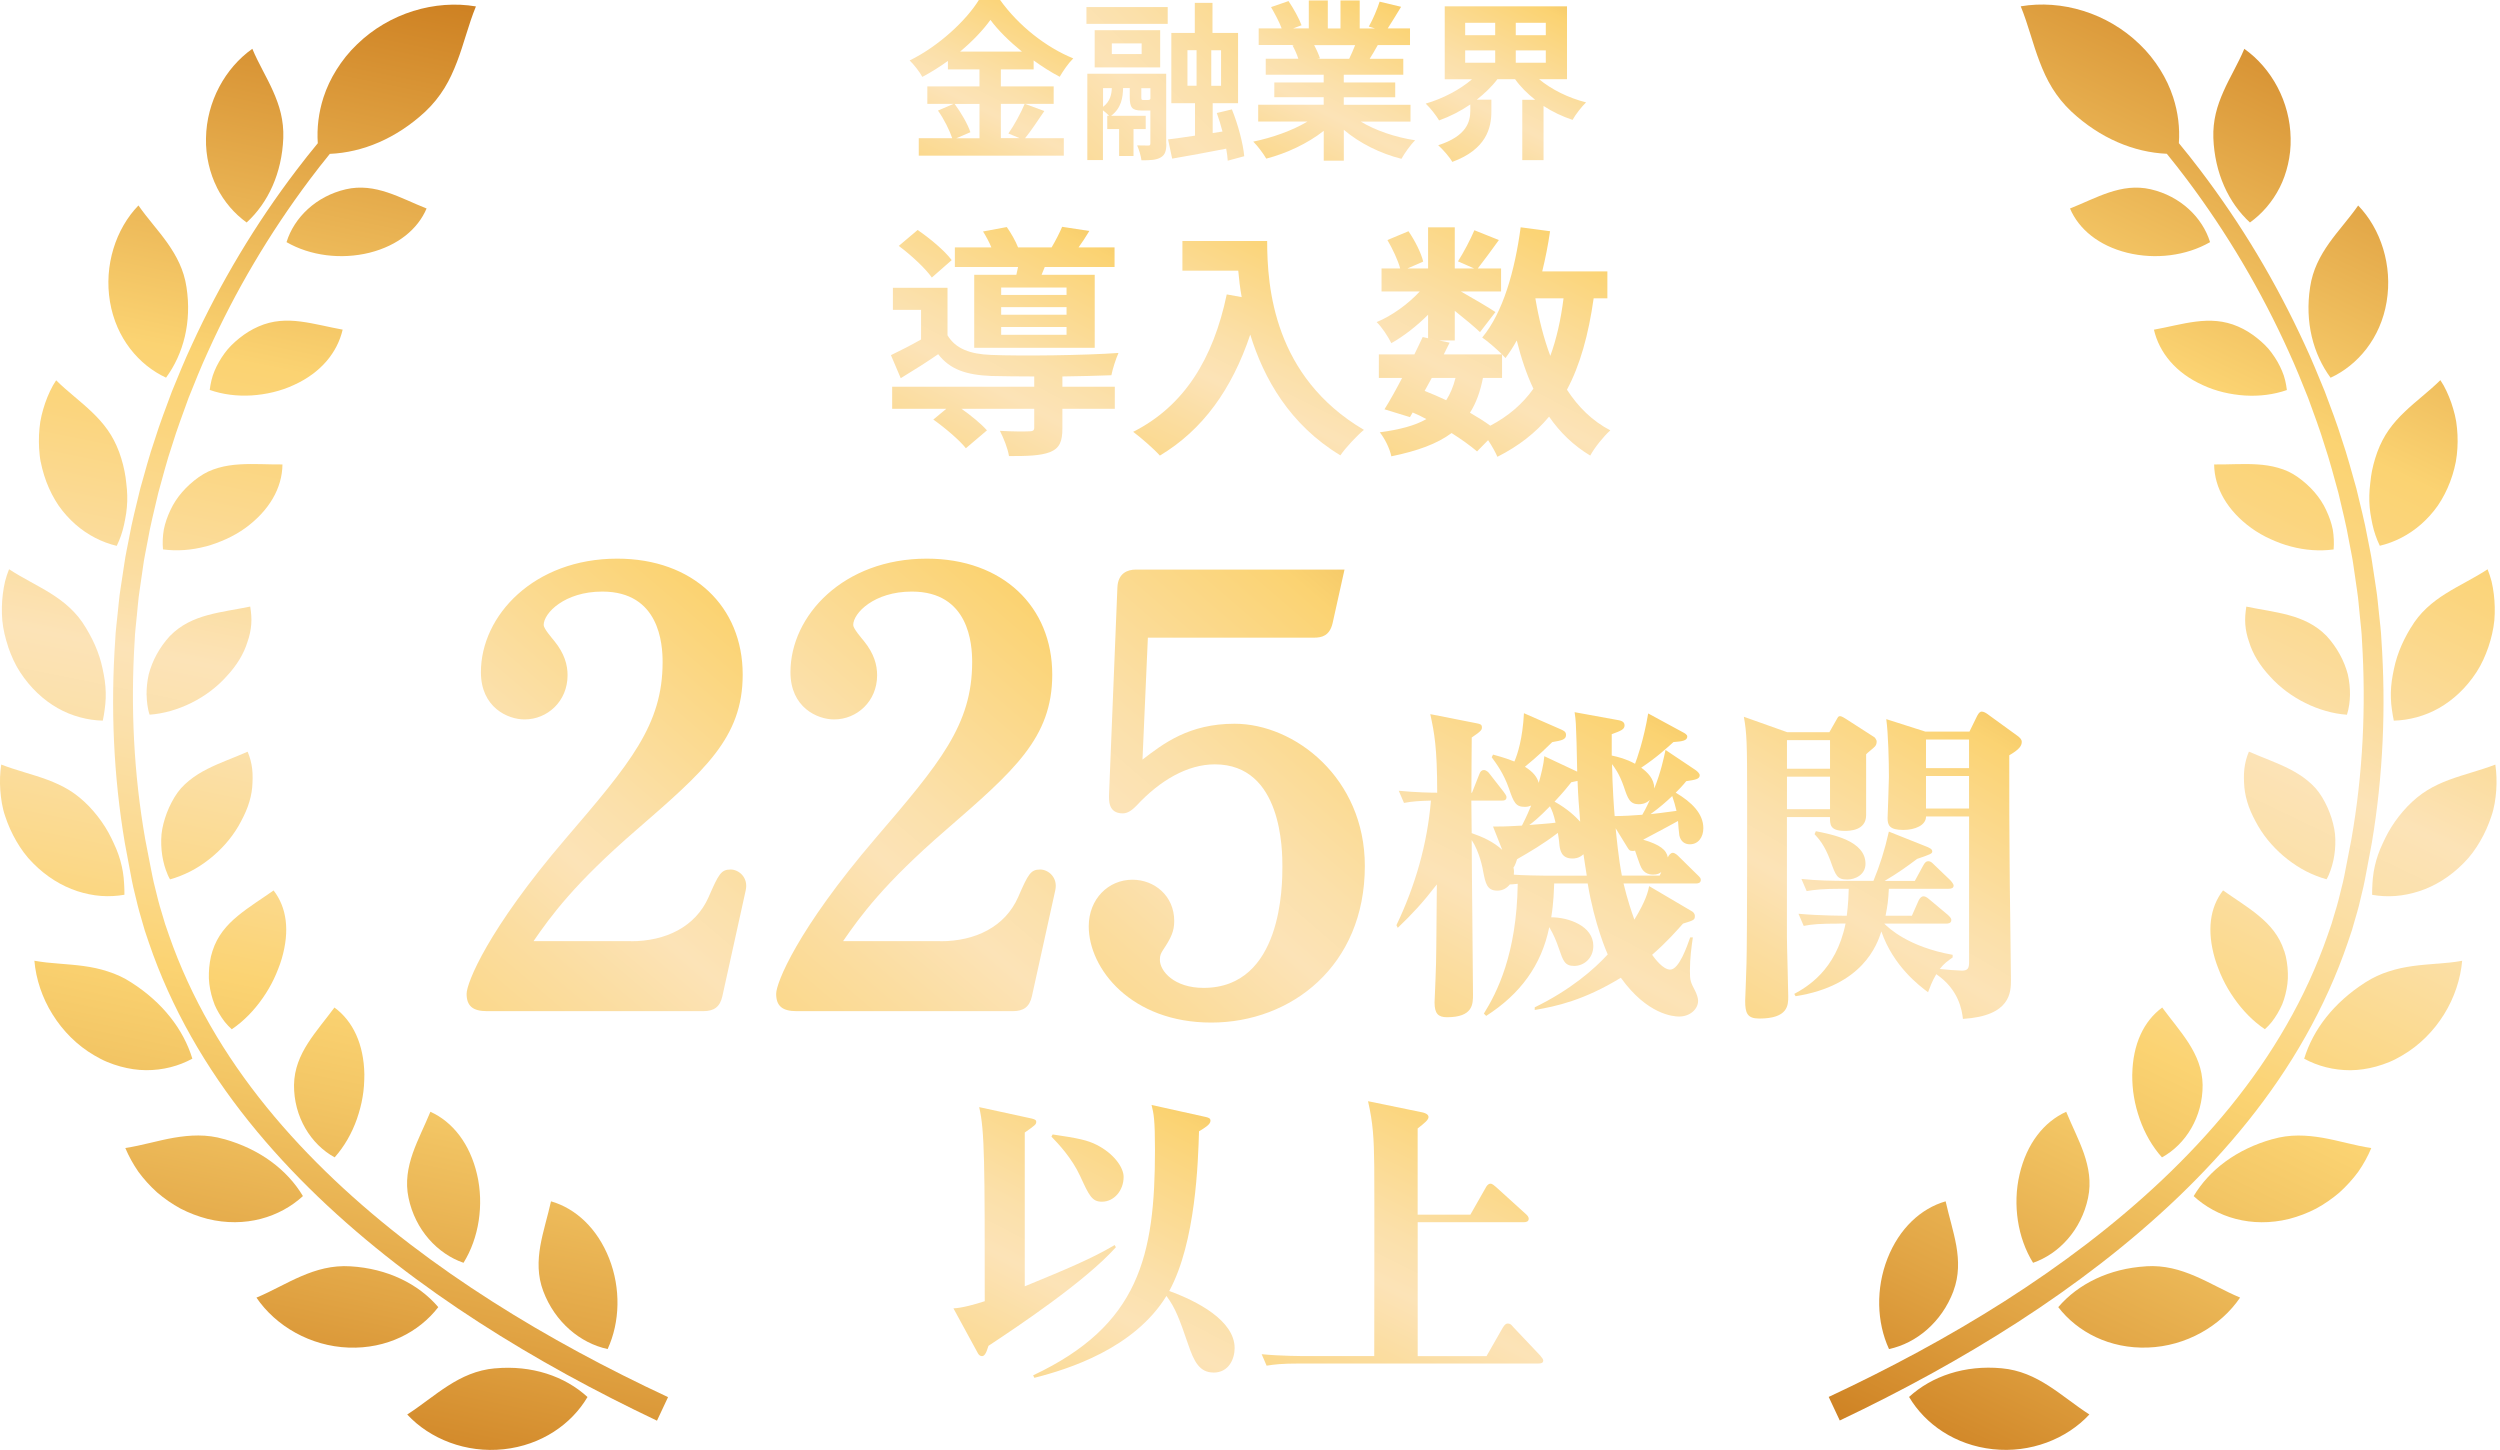 <svg width="300" height="174" viewBox="0 0 300 174" fill="none" xmlns="http://www.w3.org/2000/svg">
<g clip-path="url(#clip0_4249_3548)">
<path d="M40.103 141.566C34.325 136.093 29.169 129.932 25.231 123.049C23.261 119.61 21.592 116.006 20.293 112.273L19.811 110.874L19.387 109.452C19.088 108.511 18.853 107.547 18.623 106.589C18.37 105.636 18.194 104.649 18 103.673L17.43 100.734C16.049 92.868 15.661 84.844 16.16 76.879C16.19 75.88 16.331 74.892 16.419 73.898C16.531 72.905 16.584 71.906 16.742 70.924L17.171 67.961C17.295 66.968 17.53 65.998 17.7 65.016C18.035 63.047 18.541 61.113 18.988 59.167C19.529 57.245 20.011 55.305 20.657 53.412C21.239 51.502 21.951 49.632 22.627 47.751C23.373 45.899 24.108 44.036 24.948 42.219C26.595 38.575 28.434 35.018 30.474 31.573C32.508 28.129 34.736 24.796 37.135 21.592C37.928 20.534 38.745 19.487 39.58 18.464C43.531 18.294 47.569 16.607 51.014 13.415C51.966 12.521 52.718 11.569 53.336 10.569C53.953 9.57 54.429 8.5 54.841 7.425C55.675 5.267 56.21 2.963 57.11 0.77C52.225 -0.059 46.734 1.54 42.843 5.326C41.867 6.255 41.05 7.295 40.38 8.365C39.709 9.435 39.192 10.54 38.822 11.675C38.228 13.515 38.011 15.384 38.134 17.189C37.258 18.247 36.406 19.323 35.577 20.416C33.108 23.661 30.821 27.041 28.728 30.539C26.636 34.036 24.731 37.646 23.032 41.355C22.162 43.201 21.404 45.094 20.628 46.981C19.922 48.891 19.182 50.796 18.576 52.748C17.906 54.676 17.395 56.657 16.836 58.614C16.366 60.601 15.837 62.577 15.484 64.587C15.302 65.592 15.061 66.586 14.926 67.597L14.467 70.624C14.297 71.629 14.232 72.652 14.114 73.669C14.02 74.686 13.868 75.697 13.832 76.72C13.268 84.874 13.615 93.098 14.979 101.157L15.543 104.167C15.731 105.172 15.907 106.177 16.166 107.177C16.401 108.182 16.642 109.181 16.942 110.169L17.371 111.656L17.865 113.12C19.194 117.023 20.904 120.791 22.932 124.377C26.977 131.561 32.273 137.951 38.169 143.617C44.083 149.284 50.614 154.252 57.462 158.672C64.317 163.099 71.489 166.99 78.837 170.482L80.165 167.655C72.899 164.263 65.816 160.477 59.067 156.174C52.325 151.877 45.905 147.062 40.115 141.578L40.103 141.566Z" fill="url(#paint0_linear_4249_3548)"/>
<path d="M59.408 164.198C55.005 164.586 52.254 167.56 48.868 169.741C51.589 172.681 55.94 174.397 60.448 173.909C64.969 173.421 68.572 170.911 70.501 167.643C67.773 165.139 63.805 163.798 59.408 164.204V164.198Z" fill="url(#paint1_linear_4249_3548)"/>
<path d="M52.595 156.856C50.197 154.046 46.469 152.223 42.061 151.959C39.862 151.818 37.957 152.37 36.153 153.146C34.348 153.916 32.632 154.939 30.774 155.715C33.084 159.125 37.258 161.547 41.831 161.711C46.422 161.882 50.296 159.842 52.589 156.862L52.595 156.856Z" fill="url(#paint2_linear_4249_3548)"/>
<path d="M26.9 136.698C24.79 136.075 22.785 136.205 20.869 136.528C18.934 136.863 17.036 137.457 15.037 137.762C15.449 138.744 15.978 139.702 16.607 140.613C17.259 141.501 18.017 142.336 18.858 143.094C19.716 143.829 20.657 144.482 21.662 145.028C22.679 145.557 23.767 145.969 24.89 146.263C29.433 147.385 33.601 146.057 36.352 143.529C34.46 140.361 31.174 137.892 26.906 136.692L26.9 136.698Z" fill="url(#paint3_linear_4249_3548)"/>
<path d="M23.085 127.046C22.003 123.507 19.511 120.297 15.76 117.899C14.831 117.294 13.879 116.87 12.915 116.565C11.968 116.253 11.016 116.059 10.04 115.924C9.07 115.789 8.083 115.718 7.095 115.636C6.601 115.595 6.102 115.553 5.602 115.501C5.108 115.442 4.62 115.377 4.126 115.289C4.315 117.476 5.055 119.733 6.302 121.72C7.536 123.713 9.253 125.447 11.316 126.646C11.833 126.946 12.333 127.216 12.862 127.434C13.391 127.651 13.914 127.834 14.437 127.975C15.484 128.263 16.512 128.416 17.523 128.421C19.558 128.433 21.45 127.928 23.085 127.04V127.046Z" fill="url(#paint4_linear_4249_3548)"/>
<path d="M12.127 107.512C13.08 107.582 14.026 107.529 14.931 107.371C14.949 106.912 14.908 106.448 14.89 105.989C14.867 105.531 14.82 105.072 14.743 104.614C14.59 103.697 14.332 102.785 13.961 101.886C13.573 100.992 13.162 100.099 12.621 99.241C12.08 98.382 11.434 97.548 10.681 96.754C9.911 95.966 9.147 95.337 8.318 94.826C7.489 94.314 6.613 93.921 5.708 93.58C3.903 92.904 1.993 92.463 0.147 91.746C-4.36492e-05 92.739 -0.041 93.774 0.035 94.82C0.118 95.861 0.264 96.924 0.623 97.947C0.958 98.97 1.405 99.975 1.957 100.928C2.51 101.88 3.157 102.785 3.974 103.591C5.579 105.213 7.401 106.318 9.27 106.936C10.199 107.235 11.169 107.441 12.127 107.512Z" fill="url(#paint5_linear_4249_3548)"/>
<path d="M0.982 77.637C1.346 78.678 1.781 79.689 2.404 80.647C3.65 82.558 5.208 83.998 6.907 84.968C7.748 85.45 8.659 85.82 9.576 86.067C10.493 86.32 11.416 86.455 12.333 86.478C12.439 86.038 12.492 85.597 12.562 85.144C12.627 84.692 12.668 84.233 12.686 83.774C12.715 82.852 12.639 81.911 12.456 80.965C12.357 80.488 12.274 80.018 12.145 79.542C12.021 79.066 11.869 78.596 11.686 78.119C11.334 77.173 10.846 76.232 10.287 75.309C9.206 73.469 7.718 72.241 6.096 71.218C5.285 70.707 4.426 70.242 3.586 69.778C2.745 69.313 1.905 68.843 1.087 68.308C0.905 68.778 0.735 69.254 0.611 69.754C0.494 70.254 0.406 70.759 0.341 71.277C0.212 72.311 0.188 73.375 0.276 74.445C0.376 75.515 0.641 76.591 0.988 77.631L0.982 77.637Z" fill="url(#paint6_linear_4249_3548)"/>
<path d="M4.885 55.417C4.938 55.687 5.003 55.957 5.067 56.228C5.203 56.763 5.373 57.298 5.567 57.821C5.961 58.867 6.461 59.82 7.037 60.672C7.636 61.53 8.324 62.283 9.059 62.929C10.534 64.223 12.239 65.081 14.008 65.504C14.402 64.699 14.696 63.84 14.89 62.947C14.979 62.5 15.072 62.047 15.143 61.583C15.208 61.125 15.249 60.654 15.267 60.178C15.284 59.702 15.267 59.22 15.231 58.732C15.214 58.485 15.184 58.244 15.155 57.997C15.131 57.75 15.102 57.509 15.067 57.262C14.92 56.275 14.667 55.27 14.303 54.264C13.926 53.253 13.474 52.383 12.921 51.601C12.368 50.814 11.728 50.114 11.04 49.456C9.676 48.139 8.095 46.987 6.737 45.635C6.461 46.046 6.214 46.481 6.002 46.94C5.785 47.398 5.596 47.869 5.426 48.351C5.097 49.327 4.826 50.338 4.738 51.402C4.638 52.46 4.644 53.541 4.762 54.617C4.791 54.888 4.826 55.152 4.879 55.422L4.885 55.417Z" fill="url(#paint7_linear_4249_3548)"/>
<path d="M19.922 45.323C22.015 42.472 23.026 38.651 22.379 34.46C22.074 32.373 21.168 30.698 20.098 29.169C19.017 27.635 17.712 26.236 16.613 24.654C13.897 27.453 12.462 31.861 13.197 36.212C13.932 40.579 16.66 43.806 19.922 45.317V45.323Z" fill="url(#paint8_linear_4249_3548)"/>
<path d="M72.917 161.888C74.404 158.649 74.51 154.616 73.099 151.018C71.677 147.415 69.102 145.016 66.121 144.158C65.727 145.939 65.157 147.709 64.84 149.496C64.534 151.277 64.493 153.082 65.192 154.939C66.597 158.66 69.631 161.182 72.923 161.888H72.917Z" fill="url(#paint9_linear_4249_3548)"/>
<path d="M51.648 133.412C50.967 135.076 50.12 136.71 49.526 138.403C48.95 140.084 48.621 141.836 49.027 143.753C49.832 147.585 52.489 150.454 55.622 151.536C56.551 150.037 57.168 148.297 57.445 146.48C57.721 144.664 57.674 142.759 57.245 140.925C56.386 137.251 54.335 134.629 51.648 133.412Z" fill="url(#paint10_linear_4249_3548)"/>
<path d="M40.156 138.885C41.32 137.58 42.225 135.993 42.825 134.288C43.119 133.436 43.365 132.542 43.512 131.643C43.671 130.738 43.718 129.844 43.724 128.927C43.659 125.288 42.349 122.525 40.132 120.903C39.086 122.326 37.898 123.701 36.946 125.188C36 126.676 35.312 128.269 35.282 130.197C35.253 134.024 37.299 137.322 40.162 138.885H40.156Z" fill="url(#paint11_linear_4249_3548)"/>
<path d="M25.736 120.533C25.901 120.915 26.089 121.279 26.3 121.632C26.506 121.985 26.735 122.32 26.982 122.637C27.235 122.954 27.517 123.243 27.811 123.513C29.251 122.543 30.492 121.25 31.514 119.786C32.032 119.051 32.484 118.275 32.867 117.476C33.06 117.076 33.225 116.67 33.384 116.265C33.548 115.853 33.695 115.436 33.819 115.013C34.789 111.656 34.407 108.899 32.831 106.853C31.415 107.858 29.892 108.787 28.546 109.898C27.188 111.015 26.083 112.303 25.507 114.096C25.354 114.548 25.254 114.989 25.189 115.436C25.119 115.883 25.078 116.329 25.066 116.77C25.025 117.664 25.154 118.516 25.36 119.339C25.465 119.751 25.589 120.156 25.748 120.538L25.736 120.533Z" fill="url(#paint12_linear_4249_3548)"/>
<path d="M19.916 104.431C20.052 104.813 20.204 105.19 20.404 105.525C21.233 105.296 22.039 104.972 22.814 104.584C23.596 104.184 24.355 103.697 25.06 103.144C26.477 102.039 27.711 100.675 28.617 99.123C29.052 98.347 29.457 97.559 29.733 96.789C30.016 96.013 30.192 95.243 30.263 94.491C30.321 93.738 30.345 92.998 30.263 92.281C30.18 91.563 29.998 90.87 29.716 90.205C28.123 90.911 26.436 91.487 24.884 92.275C24.108 92.668 23.367 93.121 22.691 93.674C22.35 93.95 22.027 94.25 21.727 94.585C21.433 94.92 21.169 95.284 20.927 95.684C20.445 96.49 20.069 97.33 19.799 98.188C19.534 99.041 19.346 99.917 19.346 100.763C19.329 101.616 19.405 102.456 19.581 103.262C19.669 103.667 19.781 104.061 19.916 104.443V104.431Z" fill="url(#paint13_linear_4249_3548)"/>
<path d="M17.594 83.392C17.6 83.798 17.636 84.204 17.688 84.597C17.747 84.991 17.818 85.385 17.953 85.761C18.799 85.703 19.646 85.544 20.481 85.309C21.321 85.068 22.15 84.75 22.944 84.356C24.537 83.569 26.001 82.487 27.176 81.176C28.411 79.859 29.257 78.46 29.692 77.038C29.945 76.332 30.098 75.615 30.151 74.904C30.174 74.551 30.18 74.192 30.151 73.84C30.139 73.663 30.121 73.487 30.098 73.311C30.08 73.134 30.057 72.964 30.027 72.787C28.305 73.146 26.582 73.364 24.925 73.816C23.273 74.269 21.709 74.963 20.387 76.32C19.134 77.684 18.276 79.283 17.847 80.923C17.665 81.746 17.577 82.575 17.588 83.392H17.594Z" fill="url(#paint14_linear_4249_3548)"/>
<path d="M24.672 65.581C25.519 65.357 26.324 65.051 27.141 64.687C27.952 64.317 28.728 63.876 29.446 63.358C32.297 61.277 33.866 58.573 33.896 55.734C32.185 55.752 30.445 55.616 28.74 55.728C27.888 55.781 27.047 55.899 26.224 56.134C25.813 56.251 25.407 56.398 25.001 56.581C24.608 56.769 24.226 56.992 23.849 57.257C22.344 58.326 21.151 59.696 20.451 61.213C20.093 61.971 19.817 62.753 19.658 63.547C19.523 64.346 19.487 65.145 19.558 65.927C21.227 66.157 22.985 66.021 24.672 65.575V65.581Z" fill="url(#paint15_linear_4249_3548)"/>
<path d="M41.12 39.556C39.445 39.257 37.764 38.804 36.082 38.586C34.389 38.369 32.737 38.428 31.033 39.174C30.174 39.545 29.428 40.021 28.746 40.562C28.07 41.108 27.441 41.708 26.959 42.378C26.465 43.048 26.059 43.765 25.748 44.5C25.43 45.235 25.266 46.023 25.166 46.793C26.741 47.345 28.476 47.557 30.198 47.451C31.915 47.34 33.69 46.94 35.277 46.193C38.516 44.724 40.48 42.302 41.12 39.55V39.556Z" fill="url(#paint16_linear_4249_3548)"/>
<path d="M51.19 25.019C48.062 23.79 45.053 21.892 41.496 22.715C37.934 23.543 35.294 26.101 34.383 29.057C37.246 30.703 40.944 31.168 44.342 30.327C47.745 29.469 50.132 27.511 51.19 25.019Z" fill="url(#paint17_linear_4249_3548)"/>
<path d="M26.03 22.509C26.906 24.231 28.14 25.654 29.598 26.7C32.191 24.325 33.831 20.763 33.995 16.56C34.031 15.508 33.919 14.532 33.702 13.609C33.484 12.686 33.149 11.804 32.773 10.952C32.02 9.241 31.015 7.624 30.28 5.855C27.018 8.165 24.79 12.198 24.719 16.583C24.69 17.671 24.813 18.729 25.042 19.722C25.272 20.716 25.601 21.645 26.036 22.503L26.03 22.509Z" fill="url(#paint18_linear_4249_3548)"/>
<path d="M261.428 143.606C267.33 137.939 272.621 131.549 276.665 124.365C278.687 120.78 280.404 117.011 281.732 113.108L282.226 111.644L282.655 110.157C282.961 109.17 283.202 108.17 283.431 107.165C283.69 106.166 283.866 105.16 284.054 104.155L284.619 101.145C285.977 93.086 286.329 84.856 285.765 76.709C285.73 75.686 285.577 74.674 285.483 73.657C285.359 72.641 285.301 71.624 285.13 70.612L284.672 67.585C284.536 66.574 284.295 65.581 284.113 64.575C283.755 62.565 283.225 60.59 282.761 58.603C282.197 56.639 281.685 54.664 281.021 52.736C280.416 50.784 279.681 48.88 278.969 46.969C278.193 45.082 277.429 43.189 276.565 41.343C274.86 37.64 272.962 34.025 270.869 30.527C268.776 27.029 266.484 23.649 264.02 20.404C263.192 19.311 262.339 18.235 261.463 17.177C261.593 15.372 261.375 13.503 260.776 11.663C260.405 10.528 259.888 9.423 259.218 8.353C258.548 7.284 257.73 6.243 256.755 5.314C252.857 1.528 247.373 -0.07 242.488 0.758C243.387 2.951 243.922 5.255 244.757 7.413C245.168 8.494 245.644 9.558 246.262 10.558C246.879 11.557 247.631 12.509 248.584 13.403C252.022 16.595 256.067 18.282 260.017 18.453C260.852 19.476 261.669 20.522 262.463 21.58C264.861 24.778 267.089 28.117 269.123 31.562C271.157 35.007 273.003 38.563 274.649 42.208C275.489 44.024 276.224 45.882 276.971 47.739C277.653 49.62 278.364 51.49 278.94 53.4C279.581 55.293 280.069 57.233 280.61 59.155C281.056 61.101 281.562 63.035 281.897 65.004C282.067 65.986 282.303 66.962 282.426 67.95L282.855 70.912C283.014 71.9 283.067 72.899 283.178 73.887C283.267 74.88 283.408 75.868 283.437 76.867C283.937 84.832 283.549 92.857 282.167 100.722L281.597 103.661C281.409 104.643 281.233 105.625 280.974 106.577C280.745 107.541 280.51 108.499 280.21 109.44L279.787 110.863L279.305 112.262C278.005 115.994 276.342 119.604 274.367 123.037C270.428 129.921 265.273 136.081 259.494 141.554C253.704 147.033 247.284 151.847 240.542 156.15C233.793 160.448 226.71 164.233 219.444 167.631L220.772 170.459C228.121 166.967 235.292 163.075 242.147 158.649C248.989 154.222 255.526 149.261 261.44 143.594L261.428 143.606Z" fill="url(#paint19_linear_4249_3548)"/>
<path d="M229.091 167.637C231.025 170.905 234.622 173.415 239.143 173.903C243.652 174.397 248.002 172.675 250.724 169.736C247.338 167.56 244.587 164.586 240.184 164.192C235.786 163.786 231.818 165.127 229.091 167.631V167.637Z" fill="url(#paint20_linear_4249_3548)"/>
<path d="M257.525 151.959C253.116 152.223 249.389 154.052 246.991 156.856C249.289 159.842 253.163 161.876 257.754 161.705C262.328 161.547 266.501 159.119 268.812 155.709C266.954 154.933 265.238 153.911 263.433 153.141C261.628 152.365 259.724 151.812 257.525 151.953V151.959Z" fill="url(#paint21_linear_4249_3548)"/>
<path d="M272.686 136.698C268.412 137.898 265.132 140.361 263.239 143.535C265.99 146.063 270.158 147.391 274.702 146.269C275.825 145.975 276.912 145.563 277.929 145.034C278.934 144.487 279.875 143.835 280.733 143.1C281.574 142.342 282.332 141.507 282.985 140.619C283.62 139.708 284.149 138.744 284.554 137.768C282.555 137.463 280.651 136.869 278.723 136.534C276.806 136.21 274.802 136.081 272.691 136.704L272.686 136.698Z" fill="url(#paint22_linear_4249_3548)"/>
<path d="M292.49 115.636C291.497 115.718 290.515 115.789 289.545 115.924C288.575 116.059 287.617 116.253 286.67 116.565C285.706 116.87 284.76 117.293 283.825 117.899C280.075 120.303 277.582 123.513 276.5 127.046C278.135 127.934 280.028 128.433 282.062 128.427C283.073 128.416 284.096 128.269 285.148 127.981C285.671 127.834 286.2 127.657 286.723 127.44C287.252 127.222 287.758 126.952 288.269 126.652C290.333 125.453 292.043 123.719 293.284 121.726C294.524 119.733 295.265 117.482 295.459 115.295C294.965 115.383 294.471 115.454 293.983 115.506C293.483 115.559 292.99 115.6 292.49 115.642V115.636Z" fill="url(#paint23_linear_4249_3548)"/>
<path d="M299.439 91.751C297.593 92.463 295.682 92.909 293.878 93.586C292.972 93.927 292.096 94.32 291.268 94.832C290.439 95.343 289.674 95.972 288.904 96.76C288.152 97.553 287.505 98.382 286.964 99.246C286.424 100.105 286.012 100.998 285.624 101.892C285.254 102.785 284.995 103.702 284.842 104.619C284.766 105.078 284.719 105.537 284.695 105.995C284.678 106.454 284.642 106.918 284.654 107.376C285.565 107.541 286.506 107.588 287.458 107.518C288.411 107.447 289.386 107.241 290.315 106.941C292.185 106.33 294.007 105.219 295.612 103.597C296.429 102.791 297.075 101.886 297.628 100.934C298.181 99.981 298.627 98.976 298.962 97.953C299.321 96.93 299.468 95.872 299.55 94.826C299.621 93.779 299.586 92.745 299.439 91.751Z" fill="url(#paint24_linear_4249_3548)"/>
<path d="M289.304 75.309C288.746 76.232 288.263 77.173 287.905 78.119C287.723 78.59 287.576 79.066 287.446 79.542C287.317 80.018 287.235 80.488 287.135 80.965C286.953 81.911 286.876 82.852 286.906 83.774C286.917 84.239 286.958 84.691 287.029 85.144C287.1 85.597 287.152 86.043 287.258 86.478C288.175 86.455 289.104 86.314 290.015 86.067C290.932 85.814 291.838 85.45 292.684 84.968C294.383 83.998 295.941 82.558 297.187 80.647C297.804 79.695 298.245 78.684 298.61 77.637C298.956 76.597 299.215 75.521 299.321 74.451C299.409 73.381 299.386 72.317 299.256 71.283C299.192 70.765 299.103 70.254 298.986 69.76C298.862 69.266 298.692 68.784 298.51 68.314C297.698 68.849 296.852 69.319 296.011 69.784C295.171 70.248 294.312 70.712 293.501 71.224C291.873 72.247 290.391 73.475 289.31 75.315L289.304 75.309Z" fill="url(#paint25_linear_4249_3548)"/>
<path d="M284.519 57.251C284.483 57.498 284.454 57.744 284.431 57.985C284.401 58.232 284.372 58.479 284.354 58.72C284.319 59.208 284.307 59.69 284.319 60.166C284.331 60.642 284.378 61.113 284.442 61.571C284.507 62.03 284.607 62.483 284.695 62.935C284.889 63.829 285.189 64.687 285.577 65.492C287.346 65.069 289.051 64.211 290.527 62.917C291.261 62.271 291.949 61.518 292.549 60.66C293.125 59.808 293.625 58.855 294.018 57.809C294.218 57.286 294.383 56.751 294.518 56.216C294.589 55.946 294.647 55.675 294.7 55.405C294.747 55.134 294.783 54.87 294.818 54.599C294.941 53.524 294.947 52.442 294.841 51.384C294.759 50.32 294.483 49.309 294.154 48.333C293.983 47.845 293.789 47.375 293.577 46.922C293.366 46.464 293.125 46.029 292.843 45.617C291.485 46.969 289.903 48.121 288.54 49.438C287.852 50.096 287.211 50.796 286.659 51.584C286.106 52.371 285.653 53.236 285.277 54.247C284.913 55.258 284.654 56.263 284.513 57.245L284.519 57.251Z" fill="url(#paint26_linear_4249_3548)"/>
<path d="M286.394 36.217C287.129 31.867 285.695 27.458 282.979 24.66C281.88 26.242 280.581 27.641 279.493 29.175C278.417 30.703 277.518 32.379 277.212 34.466C276.566 38.657 277.577 42.478 279.669 45.329C282.932 43.818 285.666 40.591 286.394 36.223V36.217Z" fill="url(#paint27_linear_4249_3548)"/>
<path d="M234.405 154.939C235.104 153.076 235.063 151.271 234.758 149.496C234.44 147.709 233.87 145.939 233.476 144.158C230.496 145.016 227.915 147.415 226.498 151.018C225.088 154.622 225.193 158.649 226.681 161.888C229.973 161.182 233.006 158.66 234.411 154.939H234.405Z" fill="url(#paint28_linear_4249_3548)"/>
<path d="M243.969 151.536C247.102 150.454 249.759 147.58 250.565 143.753C250.97 141.842 250.641 140.084 250.065 138.403C249.471 136.71 248.625 135.076 247.943 133.412C245.257 134.629 243.199 137.245 242.347 140.925C241.918 142.759 241.871 144.664 242.147 146.48C242.423 148.297 243.04 150.037 243.969 151.536Z" fill="url(#paint29_linear_4249_3548)"/>
<path d="M255.867 128.927C255.867 129.844 255.92 130.744 256.079 131.643C256.226 132.542 256.473 133.436 256.767 134.288C257.366 135.993 258.266 137.58 259.435 138.885C262.292 137.322 264.338 134.024 264.315 130.197C264.285 128.275 263.597 126.682 262.651 125.188C261.693 123.695 260.511 122.326 259.465 120.903C257.255 122.525 255.938 125.288 255.873 128.927H255.867Z" fill="url(#paint30_linear_4249_3548)"/>
<path d="M274.091 114.09C273.515 112.297 272.409 111.015 271.052 109.892C269.711 108.781 268.183 107.853 266.766 106.847C265.185 108.893 264.809 111.65 265.779 115.007C265.902 115.424 266.049 115.842 266.214 116.259C266.372 116.67 266.537 117.07 266.731 117.47C267.113 118.269 267.566 119.045 268.083 119.78C269.106 121.25 270.346 122.537 271.786 123.507C272.08 123.237 272.362 122.949 272.615 122.631C272.862 122.314 273.085 121.979 273.297 121.626C273.503 121.273 273.691 120.903 273.861 120.527C274.02 120.145 274.144 119.739 274.249 119.327C274.455 118.504 274.584 117.652 274.543 116.759C274.532 116.318 274.49 115.871 274.42 115.424C274.355 114.977 274.255 114.536 274.102 114.084L274.091 114.09Z" fill="url(#paint31_linear_4249_3548)"/>
<path d="M279.181 105.525C279.381 105.19 279.54 104.814 279.669 104.431C279.804 104.049 279.916 103.655 280.004 103.25C280.18 102.445 280.257 101.604 280.239 100.751C280.239 99.905 280.045 99.029 279.787 98.177C279.516 97.324 279.146 96.478 278.658 95.672C278.417 95.273 278.152 94.908 277.858 94.573C277.553 94.238 277.229 93.938 276.894 93.662C276.218 93.109 275.478 92.663 274.702 92.263C273.15 91.475 271.463 90.899 269.869 90.194C269.587 90.858 269.405 91.552 269.323 92.269C269.241 92.986 269.264 93.727 269.323 94.479C269.399 95.232 269.576 96.002 269.852 96.778C270.128 97.554 270.534 98.341 270.969 99.111C271.874 100.663 273.109 102.033 274.525 103.132C275.237 103.685 275.989 104.173 276.771 104.573C277.547 104.966 278.358 105.284 279.181 105.513V105.525Z" fill="url(#paint32_linear_4249_3548)"/>
<path d="M281.903 84.603C281.956 84.209 281.991 83.804 281.997 83.398C282.009 82.581 281.926 81.752 281.738 80.929C281.309 79.289 280.445 77.69 279.199 76.326C277.876 74.968 276.318 74.275 274.661 73.822C273.003 73.369 271.28 73.152 269.558 72.793C269.529 72.97 269.511 73.14 269.488 73.317C269.464 73.493 269.446 73.669 269.435 73.846C269.411 74.198 269.411 74.551 269.435 74.91C269.488 75.621 269.64 76.332 269.893 77.043C270.328 78.466 271.175 79.865 272.409 81.182C273.591 82.499 275.054 83.575 276.642 84.362C277.435 84.756 278.264 85.079 279.105 85.314C279.934 85.555 280.78 85.708 281.632 85.767C281.762 85.385 281.838 84.997 281.897 84.603H281.903Z" fill="url(#paint33_linear_4249_3548)"/>
<path d="M279.14 61.213C278.446 59.696 277.247 58.326 275.742 57.257C275.366 56.992 274.984 56.763 274.59 56.581C274.19 56.398 273.779 56.251 273.367 56.134C272.544 55.899 271.704 55.781 270.851 55.728C269.152 55.617 267.406 55.758 265.696 55.734C265.731 58.573 267.295 61.277 270.146 63.358C270.869 63.876 271.639 64.323 272.45 64.687C273.267 65.057 274.067 65.363 274.919 65.581C276.6 66.027 278.364 66.162 280.033 65.933C280.098 65.151 280.063 64.346 279.934 63.552C279.775 62.759 279.504 61.977 279.14 61.219V61.213Z" fill="url(#paint34_linear_4249_3548)"/>
<path d="M272.632 42.384C272.15 41.708 271.521 41.108 270.845 40.568C270.164 40.027 269.417 39.545 268.559 39.18C266.854 38.44 265.202 38.381 263.509 38.592C261.822 38.804 260.147 39.263 258.471 39.562C259.112 42.313 261.075 44.735 264.314 46.205C265.902 46.952 267.671 47.351 269.393 47.463C271.116 47.569 272.85 47.357 274.425 46.805C274.331 46.035 274.167 45.247 273.843 44.512C273.532 43.771 273.126 43.054 272.632 42.39V42.384Z" fill="url(#paint35_linear_4249_3548)"/>
<path d="M258.095 22.715C254.539 21.892 251.529 23.79 248.401 25.019C249.459 27.511 251.846 29.475 255.25 30.327C258.648 31.168 262.345 30.703 265.208 29.057C264.297 26.095 261.657 23.543 258.095 22.715Z" fill="url(#paint36_linear_4249_3548)"/>
<path d="M269.993 26.7C271.451 25.654 272.686 24.231 273.562 22.509C273.997 21.651 274.326 20.722 274.555 19.728C274.784 18.735 274.908 17.677 274.878 16.589C274.808 12.21 272.58 8.171 269.317 5.861C268.583 7.624 267.577 9.247 266.825 10.957C266.449 11.81 266.114 12.692 265.896 13.615C265.679 14.537 265.567 15.507 265.602 16.566C265.767 20.763 267.413 24.331 269.999 26.706L269.993 26.7Z" fill="url(#paint37_linear_4249_3548)"/>
<path d="M130.373 0.846H140.125V2.863H130.373V0.846ZM139.961 17.242C139.961 18.106 139.814 18.599 139.261 18.905C138.726 19.217 138.003 19.234 136.975 19.234C136.91 18.717 136.687 17.959 136.457 17.447C137.016 17.465 137.609 17.465 137.798 17.465C137.986 17.465 138.044 17.406 138.044 17.195V13.262H136.992C135.84 13.262 135.57 12.909 135.57 11.633V10.564H134.77C134.747 11.698 134.564 12.974 133.33 13.897H137.486V15.484H136.022V18.717H134.294V15.484H132.871V13.897H133.095C132.913 13.691 132.625 13.444 132.354 13.238V19.205H130.479V8.847H139.943V17.242H139.961ZM139.22 8.089H131.361V3.621H139.22V8.089ZM132.366 12.821C133.23 12.186 133.395 11.275 133.418 10.575H132.366V12.821ZM136.998 5.208H133.418V6.484H136.998V5.208ZM137.739 11.998C137.945 11.998 137.986 11.957 138.05 11.857V10.581H136.957V11.651C136.957 11.98 136.998 11.998 137.204 11.998H137.739ZM147.327 19.281C147.303 18.87 147.244 18.376 147.144 17.841C144.881 18.294 142.536 18.705 140.66 19.035L140.167 16.73C141.072 16.624 142.183 16.46 143.4 16.277V12.386H140.56V3.95H143.376V0.347H145.498V3.95H148.567V12.386H145.522V15.966L146.698 15.784C146.492 15.002 146.263 14.238 146.016 13.562L147.826 13.127C148.567 14.937 149.184 17.283 149.308 18.747L147.332 19.281H147.327ZM142.494 10.287H143.588V6.025H142.494V10.287ZM146.527 6.031H145.351V10.293H146.527V6.031Z" fill="url(#paint38_linear_4249_3548)"/>
<path d="M125.312 13.332C124.53 14.467 123.725 15.719 123.007 16.583H127.657V18.682H110.251V16.583H114.266C113.955 15.655 113.279 14.279 112.555 13.268L114.431 12.462H111.28V10.364H117.535V8.324H113.749V7.313C112.779 8.012 111.732 8.671 110.68 9.229C110.375 8.653 109.693 7.771 109.158 7.254C112.655 5.543 115.947 2.457 117.47 -0.012H120.004C122.226 3.098 125.541 5.69 128.792 7.007C128.175 7.624 127.616 8.447 127.164 9.212C126.135 8.677 125.065 7.995 124.036 7.254V8.324H120.103V10.364H126.44V12.462H120.103V16.577H122.349L121.009 16.019C121.691 15.049 122.514 13.55 122.966 12.457L125.312 13.321V13.332ZM114.554 12.468C115.336 13.521 116.141 14.92 116.447 15.866L114.76 16.589H117.54V12.474H114.554V12.468ZM122.637 6.196C121.115 4.961 119.757 3.621 118.851 2.387C117.964 3.621 116.688 4.961 115.207 6.196H122.637Z" fill="url(#paint39_linear_4249_3548)"/>
<path d="M163.293 14.591C165.045 15.66 167.431 16.466 169.818 16.836C169.26 17.371 168.542 18.4 168.172 19.058C165.638 18.423 163.152 17.183 161.259 15.578V19.282H158.849V15.701C156.938 17.206 154.405 18.4 151.953 19.035C151.606 18.435 150.901 17.489 150.39 16.995C152.694 16.519 155.122 15.655 156.891 14.585H150.983V12.568H158.843V11.663H152.917V9.894H158.843V8.965H151.889V7.048H155.798C155.633 6.531 155.363 5.92 155.098 5.444L155.345 5.402H151.042V3.404H153.799C153.511 2.622 152.976 1.634 152.524 0.852L154.622 0.129C155.222 1.017 155.898 2.228 156.186 3.033L155.181 3.404H157.056V0.059H159.337V3.415H160.859V0.059H163.164V3.415H164.998L164.257 3.186C164.751 2.34 165.262 1.105 165.556 0.2L168.131 0.817C167.555 1.764 166.996 2.692 166.526 3.41H169.201V5.408H165.333C165.004 6.008 164.674 6.56 164.363 7.054H168.395V8.971H161.253V9.899H167.426V11.669H161.253V12.574H169.26V14.591H163.293ZM157.697 5.414C157.985 5.949 158.255 6.566 158.396 7.001L158.049 7.06H161.9C162.147 6.566 162.394 5.973 162.617 5.414H157.697Z" fill="url(#paint40_linear_4249_3548)"/>
<path d="M184.69 9.505C186.172 10.74 188.211 11.751 190.328 12.286C189.81 12.78 189.076 13.726 188.705 14.385C187.471 13.973 186.295 13.415 185.225 12.715V19.217H182.674V11.975H184.22C183.291 11.234 182.468 10.428 181.81 9.505H179.688C179.006 10.411 178.147 11.216 177.219 11.957H178.965V13.379C178.965 15.337 178.371 17.929 174.274 19.428C173.944 18.829 173.121 17.906 172.586 17.43C176.025 16.319 176.437 14.59 176.437 13.274V12.533C175.261 13.338 174.009 13.973 172.692 14.449C172.345 13.85 171.622 12.944 171.087 12.433C173.145 11.833 175.185 10.764 176.643 9.511H173.368V0.758H188.041V9.505H184.684H184.69ZM175.82 4.221H179.423V2.739H175.82V4.221ZM175.82 7.53H179.423V6.049H175.82V7.53ZM185.496 2.739H181.892V4.221H185.496V2.739ZM185.496 6.049H181.892V7.53H185.496V6.049Z" fill="url(#paint41_linear_4249_3548)"/>
<path d="M127.487 46.411H133.777V49.056H127.487V51.407C127.487 52.965 127.164 53.788 125.988 54.258C124.812 54.699 123.254 54.729 121.079 54.729C120.932 53.788 120.433 52.583 119.992 51.701C121.432 51.789 123.049 51.789 123.489 51.76C123.96 51.76 124.107 51.642 124.107 51.319V49.056H115.377C116.553 49.879 117.758 50.878 118.434 51.642L115.906 53.788C115.142 52.818 113.378 51.319 111.997 50.349L113.555 49.056H107.059V46.411H124.107V45.176C122.137 45.176 120.315 45.147 118.963 45.117C115.994 45 113.996 44.353 112.585 42.502C111.174 43.471 109.734 44.383 108.088 45.382L106.912 42.619C108 42.09 109.293 41.443 110.527 40.738V37.181H107.147V34.536H113.702V40.238C114.672 41.855 116.435 42.502 118.934 42.59C122.49 42.737 130.162 42.648 134.218 42.355C133.924 43.001 133.512 44.265 133.365 45.029C131.808 45.088 129.691 45.147 127.487 45.176V46.411ZM111.821 33.302C111.056 32.214 109.322 30.598 107.853 29.51L110.116 27.599C111.586 28.599 113.378 30.098 114.201 31.215L111.821 33.302ZM121.961 32.978C122.02 32.684 122.108 32.361 122.167 32.038H114.584V29.686H118.963C118.698 29.04 118.316 28.334 117.964 27.776L120.815 27.247C121.314 27.952 121.873 28.922 122.167 29.686H126.194C126.664 28.893 127.164 27.923 127.457 27.217L130.72 27.717C130.279 28.452 129.838 29.128 129.427 29.686H133.747V32.038H125.371L124.988 32.978H131.367V41.737H116.906V32.978H121.961ZM127.986 34.507H120.139V35.389H127.986V34.507ZM127.986 36.858H120.139V37.769H127.986V36.858ZM127.986 39.239H120.139V40.179H127.986V39.239Z" fill="url(#paint42_linear_4249_3548)"/>
<path d="M152.059 28.922C152.059 34.477 152.853 45.206 163.669 51.584C162.905 52.201 161.465 53.729 160.847 54.641C154.763 50.967 151.648 45.411 150.031 40.15C147.827 46.734 144.3 51.613 139.185 54.67C138.539 53.935 136.893 52.495 135.981 51.819C142.095 48.733 145.593 43.06 147.209 35.33L149.002 35.653C148.797 34.536 148.679 33.478 148.591 32.479H141.889V28.922H152.059Z" fill="url(#paint43_linear_4249_3548)"/>
<path d="M191.239 35.8C190.622 40.15 189.622 43.795 188.035 46.763C189.387 48.85 191.092 50.526 193.238 51.643C192.444 52.348 191.357 53.7 190.827 54.67C188.829 53.465 187.212 51.907 185.89 49.997C184.273 51.937 182.245 53.524 179.688 54.817C179.482 54.317 179.041 53.524 178.571 52.818L177.248 54.17C176.455 53.494 175.396 52.73 174.191 51.966C172.457 53.259 170.106 54.112 166.961 54.758C166.755 53.759 166.138 52.583 165.579 51.878C167.96 51.554 169.783 51.084 171.164 50.291C170.635 49.997 170.076 49.732 169.518 49.497L169.195 50.055L166.138 49.115C166.784 48.086 167.519 46.763 168.254 45.353H165.462V42.531H169.724C170.076 41.796 170.429 41.091 170.723 40.444L171.37 40.591V37.769C170.018 39.121 168.43 40.356 166.961 41.179C166.579 40.415 165.844 39.268 165.197 38.651C166.99 37.916 168.96 36.505 170.37 34.977H165.785V32.214H168.019C167.754 31.215 167.108 29.863 166.491 28.805L169.018 27.747C169.782 28.863 170.547 30.363 170.782 31.391L168.901 32.214H171.37V27.276H174.573V32.214H176.895L174.956 31.362C175.632 30.304 176.455 28.746 176.925 27.629L179.864 28.805C178.953 30.069 178.042 31.303 177.336 32.214H180.129V34.977H175.308C176.719 35.771 178.806 37.005 179.453 37.446L177.601 39.856C176.954 39.239 175.72 38.21 174.573 37.299V40.856H172.692L173.956 41.12L173.251 42.531H180.246C179.57 41.855 178.512 40.944 177.865 40.503C180.364 37.505 181.775 32.508 182.48 27.276L186.007 27.747C185.772 29.392 185.449 31.009 185.067 32.567H192.885V35.8H191.239ZM170.958 46.91C171.84 47.263 172.692 47.616 173.545 48.027C174.015 47.292 174.397 46.411 174.662 45.353H171.811L170.958 46.91ZM177.954 45.353C177.63 46.999 177.131 48.38 176.396 49.526C177.307 50.055 178.159 50.584 178.835 51.084C181.01 49.938 182.715 48.468 184.008 46.646C183.185 44.912 182.539 42.972 182.01 40.856C181.598 41.62 181.128 42.325 180.658 42.972C180.54 42.854 180.423 42.707 180.246 42.531V45.353H177.954ZM184.244 35.8C184.655 38.269 185.243 40.591 186.037 42.707C186.771 40.709 187.3 38.387 187.624 35.8H184.244Z" fill="url(#paint44_linear_4249_3548)"/>
<path d="M75.715 112.949C79.877 112.949 83.463 111.227 85.038 107.641C86.255 104.843 86.543 104.343 87.689 104.343C88.624 104.343 89.841 105.278 89.482 106.853L86.684 119.545C86.396 120.838 85.679 121.338 84.392 121.338H58.432C56.71 121.338 55.993 120.691 55.993 119.257C55.993 117.964 58.503 111.586 67.897 100.61C75.644 91.575 79.513 86.984 79.513 79.454C79.513 77.302 79.154 70.989 72.27 70.989C67.75 70.989 65.24 73.569 65.24 75.004C65.24 75.433 66.245 76.579 66.533 76.938C67.75 78.443 68.108 79.806 68.108 81.023C68.108 84.18 65.669 86.332 62.947 86.332C60.937 86.332 57.709 84.897 57.709 80.665C57.709 73.852 64.093 67.038 74.063 67.038C83.169 67.038 89.124 72.776 89.124 80.953C89.124 88.554 84.533 92.498 76.356 99.599C68.896 106.054 66.098 109.928 64.023 112.938H75.715V112.949Z" fill="url(#paint45_linear_4249_3548)"/>
<path d="M112.861 112.949C117.023 112.949 120.609 111.227 122.184 107.641C123.401 104.843 123.689 104.343 124.835 104.343C125.77 104.343 126.987 105.278 126.628 106.853L123.83 119.545C123.542 120.838 122.825 121.338 121.538 121.338H95.578C93.856 121.338 93.139 120.691 93.139 119.257C93.139 117.964 95.649 111.586 105.043 100.61C112.79 91.575 116.659 86.984 116.659 79.454C116.659 77.302 116.3 70.989 109.416 70.989C104.896 70.989 102.386 73.569 102.386 75.004C102.386 75.433 103.391 76.579 103.679 76.938C104.896 78.443 105.254 79.806 105.254 81.023C105.254 84.18 102.815 86.332 100.093 86.332C98.082 86.332 94.855 84.897 94.855 80.665C94.855 73.852 101.239 67.038 111.209 67.038C120.315 67.038 126.27 72.776 126.27 80.953C126.27 88.554 121.679 92.498 113.502 99.599C106.042 106.054 103.244 109.928 101.169 112.938H112.861V112.949Z" fill="url(#paint46_linear_4249_3548)"/>
<path d="M159.907 74.798C159.548 76.303 158.613 76.52 157.685 76.52H137.745L137.098 91.152C139.608 89.218 142.694 86.849 148.144 86.849C155.386 86.849 163.781 93.374 163.781 103.92C163.781 115.894 154.957 122.708 145.352 122.708C135.746 122.708 130.649 116.253 130.649 111.162C130.649 107.864 133.018 105.566 135.887 105.566C138.538 105.566 140.907 107.5 140.907 110.516C140.907 111.733 140.549 112.526 139.544 114.031C139.326 114.39 139.185 114.607 139.185 115.177C139.185 116.541 140.907 118.546 144.423 118.546C153.887 118.546 153.887 106.136 153.887 103.985C153.887 102.121 153.887 91.722 145.781 91.722C142.483 91.722 139.185 93.656 136.387 96.672C136.028 97.03 135.452 97.606 134.735 97.606C132.942 97.606 133.083 95.955 133.083 95.384L134.088 70.501C134.159 68.778 135.305 68.349 136.31 68.349H161.341L159.907 74.804V74.798Z" fill="url(#paint47_linear_4249_3548)"/>
<path d="M203.701 104.99C204.019 105.307 204.095 105.384 204.095 105.584C204.095 105.977 203.743 106.019 203.502 106.019H194.825C195.295 107.988 195.771 109.369 196.124 110.357C197.547 108.029 197.782 106.924 197.899 106.336L202.99 109.334C203.149 109.411 203.384 109.61 203.384 109.928C203.384 110.404 203.225 110.439 201.961 110.833C201.174 111.703 200.11 112.961 198.252 114.578C198.57 115.013 199.551 116.353 200.421 116.353C201.485 116.353 202.432 113.59 202.826 112.485H203.143C202.984 113.59 202.79 114.93 202.79 116.506C202.79 117.687 202.867 117.846 203.419 118.91C203.578 119.228 203.772 119.739 203.772 120.092C203.772 121.079 202.826 121.985 201.485 121.985C200.815 121.985 197.658 121.749 194.502 117.329C190.046 120.051 186.73 120.762 184.167 121.197V120.879C188.464 118.787 191.304 116.306 192.926 114.531C192.809 114.254 191.351 110.98 190.522 106.013H186.501C186.46 106.759 186.46 108.182 186.148 110.075C188.2 110.075 191.198 111.098 191.198 113.508C191.198 115.007 190.052 115.912 188.911 115.912C187.771 115.912 187.571 115.283 187.095 113.902C186.742 112.879 186.466 112.203 185.913 111.256C184.967 115.871 182.404 119.304 178.342 121.908L178.065 121.632C179.606 119.145 182.01 114.531 182.127 106.054C181.457 106.13 181.375 106.13 181.181 106.13C180.828 106.565 180.352 106.877 179.682 106.877C178.418 106.877 178.259 105.972 177.983 104.59C177.942 104.273 177.548 102.221 176.602 100.804C176.602 103.726 176.76 116.7 176.76 119.345C176.76 120.491 176.76 122.067 173.645 122.067C172.581 122.067 172.146 121.632 172.146 120.292C172.146 119.974 172.263 117.887 172.263 117.452C172.381 114.613 172.34 113.784 172.422 106.13C170.688 108.376 169.465 109.681 167.731 111.339L167.572 111.021C169.818 106.33 171.282 101.281 171.711 96.072C170.288 96.113 169.583 96.149 168.478 96.349L167.849 94.891C169.859 95.091 171.752 95.126 172.463 95.126C172.463 89.641 172.11 87.907 171.634 85.697L177.237 86.802C177.589 86.878 177.83 86.919 177.83 87.278C177.83 87.554 177.789 87.713 176.608 88.501C176.608 89.565 176.566 92.921 176.566 95.126H176.643L177.513 92.915C177.63 92.563 177.83 92.404 178.065 92.404C178.383 92.404 178.694 92.757 178.736 92.839L180.429 95.008C180.546 95.167 180.781 95.484 180.781 95.637C180.781 96.031 180.505 96.072 180.188 96.072H176.56C176.56 96.701 176.602 99.423 176.602 99.975C177.866 100.411 179.206 100.998 180.27 101.986L179.165 99.188C179.952 99.188 180.664 99.188 182.633 99.07C183.262 97.847 183.503 97.219 183.738 96.666C183.538 96.742 183.344 96.825 182.992 96.825C181.886 96.825 181.651 96.313 181.058 94.579C180.429 92.804 179.635 91.74 179.006 90.87L179.165 90.552C180.623 90.946 181.099 91.146 181.728 91.381C182.122 90.476 182.715 88.618 182.874 85.585L187.371 87.554C187.606 87.672 187.924 87.789 187.924 88.183C187.924 88.777 187.371 88.853 186.266 89.053C184.608 90.711 183.309 91.734 182.992 92.01C184.056 92.68 184.449 93.274 184.649 93.944C184.926 92.957 185.243 91.734 185.319 90.746L189.264 92.598C189.264 92.046 189.187 89.641 189.187 89.13C189.111 86.802 189.111 86.526 188.952 85.462L193.92 86.367C194.396 86.443 194.948 86.526 194.948 87.037C194.948 87.548 194.472 87.707 193.408 88.101V90.664C194.161 90.823 195.107 91.058 196.206 91.652C196.406 91.14 197.235 88.853 197.782 85.614L202.003 87.901C202.079 87.942 202.473 88.136 202.473 88.377C202.473 88.889 201.844 88.971 200.815 89.047C200.063 89.718 198.805 90.899 196.947 92.122C197.694 92.674 198.487 93.421 198.523 94.609C199.31 92.598 199.628 91.099 199.863 89.994L203.455 92.398C203.69 92.557 203.966 92.833 203.966 93.027C203.966 93.503 203.413 93.58 202.349 93.739C201.838 94.368 201.521 94.685 201.086 95.12C203.02 96.266 204.401 97.642 204.401 99.382C204.401 100.446 203.807 101.316 202.784 101.316C202.155 101.316 201.679 100.963 201.521 100.252C201.479 99.975 201.362 98.753 201.362 98.518C200.374 99.07 200.063 99.229 197.182 100.763C199.193 101.357 199.98 101.986 200.139 102.891C200.216 102.691 200.457 102.339 200.733 102.339C201.009 102.339 201.327 102.656 201.444 102.774L203.69 104.984L203.701 104.99ZM190.41 105.072C190.334 104.719 190.093 102.903 190.016 102.509C189.464 103.021 188.911 103.021 188.676 103.021C187.377 103.021 187.218 102.033 187.136 101.445C187.059 100.499 186.977 100.264 186.942 99.946C185.125 101.328 183.626 102.192 182.051 103.103C182.051 103.144 181.775 103.973 181.616 104.09C181.692 104.484 181.692 104.643 181.657 104.961C182.527 105.037 184.89 105.078 185.284 105.078H190.41V105.072ZM186.666 98.723C186.43 97.659 186.231 97.224 185.995 96.754C184.573 98.212 183.903 98.723 183.509 99C183.979 98.959 186.189 98.8 186.666 98.723ZM189.622 98.6C189.464 96.548 189.387 95.837 189.305 93.709C188.988 93.785 188.911 93.785 188.558 93.868C188.082 94.462 187.688 94.973 186.548 96.196C188.165 97.101 189.07 98.012 189.622 98.6ZM196.683 96.513C195.577 96.513 195.342 95.843 194.866 94.42C194.314 92.804 193.685 92.016 193.444 91.699C193.485 94.185 193.679 97.183 193.761 97.93C194.749 97.93 196.089 97.853 197.076 97.771C197.235 97.495 197.47 97.101 197.982 95.996C197.429 96.507 196.835 96.507 196.683 96.507V96.513ZM199.363 104.637C199.169 104.796 198.893 104.955 198.376 104.955C197.27 104.955 196.953 104.167 196.8 103.773C196.683 103.497 196.289 102.315 196.206 102.074C196.089 102.115 196.012 102.115 195.889 102.115C195.572 102.115 195.495 101.998 195.336 101.763L193.879 99.394C193.955 100.181 194.231 103.103 194.625 105.072H199.163L199.357 104.637H199.363ZM198.064 97.695C198.852 97.618 199.445 97.536 201.18 97.301C201.021 96.672 200.903 96.196 200.668 95.525C199.916 96.237 199.21 96.866 198.064 97.695Z" fill="url(#paint48_linear_4249_3548)"/>
<path d="M219.521 87.872L220.308 86.49C220.585 86.014 220.585 85.938 220.82 85.938C220.979 85.938 221.372 86.173 221.49 86.255L224.923 88.465C224.999 88.507 225.199 88.818 225.199 88.942C225.199 89.218 225.158 89.377 224.999 89.571C224.841 89.765 224.053 90.358 223.935 90.517V97.812C223.935 99.705 221.884 99.705 221.372 99.705C219.597 99.705 219.597 98.959 219.597 98.047H214.43V112.403C214.43 113.549 214.589 118.557 214.589 119.58C214.589 120.603 214.589 122.226 211.114 122.226C209.657 122.226 209.421 121.555 209.421 120.098C209.421 119.98 209.58 116.077 209.58 115.601C209.621 113.825 209.657 111.221 209.657 95.837C209.657 89.13 209.615 87.989 209.263 86.014L214.471 87.866H219.521V87.872ZM214.436 88.818V92.251H219.603V88.818H214.436ZM214.436 93.198V97.101H219.603V93.198H214.436ZM220.708 110.833C218.304 110.833 217.434 110.91 216.446 111.109L215.817 109.652C218.38 109.887 221.261 109.887 221.613 109.887C221.613 109.81 221.813 108.588 221.849 106.653H221.061C218.657 106.653 217.786 106.771 216.799 106.93L216.17 105.472C218.022 105.672 219.92 105.707 221.772 105.707H224.811C225.558 103.891 226.152 102.08 226.663 99.793L230.925 101.492C231.554 101.727 231.871 101.886 231.871 102.162C231.871 102.439 231.671 102.515 230.055 103.068C228.791 104.014 227.809 104.725 226.152 105.713H229.779L230.766 103.896C231.001 103.461 231.16 103.344 231.395 103.344C231.671 103.344 231.83 103.503 232.107 103.779L234.041 105.631C234.082 105.672 234.434 106.066 234.434 106.26C234.434 106.577 234.158 106.653 233.841 106.653H226.663C226.587 108.111 226.504 108.664 226.269 109.887H229.426L230.214 108.111C230.255 107.994 230.49 107.559 230.807 107.559C230.966 107.559 231.16 107.6 231.554 107.953L233.764 109.804C233.923 109.963 234.158 110.157 234.158 110.398C234.158 110.792 233.805 110.833 233.529 110.833H226.11C226.622 111.345 228.991 113.631 234.317 114.578V114.895C233.764 115.289 233.288 115.606 232.777 116.277C233.37 116.353 235.028 116.476 235.422 116.476C236.133 116.476 236.292 116.2 236.292 115.454V97.977H231.125C231.125 99.041 229.785 99.593 228.403 99.593C226.745 99.593 226.51 99.041 226.51 98.171C226.51 98.053 226.669 94.026 226.669 93.239C226.669 91.387 226.592 87.995 226.351 86.296L231.048 87.795H236.333L237.203 86.02C237.244 85.944 237.479 85.391 237.797 85.391C238.032 85.391 238.308 85.55 238.467 85.667L242.059 88.272C242.335 88.471 242.611 88.707 242.611 89.018C242.611 89.494 242.335 89.923 241.112 90.635C241.112 96.513 241.112 99.629 241.154 103.614C241.154 105.825 241.312 115.606 241.312 117.576C241.312 119.034 241.312 121.914 235.551 122.267C235.434 121.244 235.075 118.757 232.353 116.9C231.801 117.846 231.607 118.44 231.366 119.069C230.302 118.281 227.186 115.912 225.764 111.774C225.252 113.349 223.553 118.281 215.47 119.545L215.312 119.269C216.734 118.481 220.32 116.506 221.466 110.827H220.72L220.708 110.833ZM217.904 99.746C219.879 100.14 223.859 100.893 223.859 103.65C223.859 104.99 222.595 105.542 221.69 105.542C220.467 105.542 220.308 105.149 219.638 103.256C218.927 101.363 218.216 100.61 217.745 100.099L217.904 99.746ZM236.286 92.175V88.742H231.119V92.175H236.286ZM236.286 97.025V93.121H231.119V97.025H236.286Z" fill="url(#paint49_linear_4249_3548)"/>
<path d="M118.616 161.506C118.316 162.511 118.093 162.734 117.834 162.734C117.611 162.734 117.464 162.587 117.352 162.399L114.413 157.003C115.418 156.967 117.017 156.521 118.169 156.144C118.169 139.92 118.169 135.605 117.499 132.854L123.825 134.229C124.271 134.341 124.348 134.453 124.348 134.6C124.348 134.935 124.236 135.011 122.972 135.905V154.357C128.145 152.235 131.043 151.007 133.759 149.408L133.906 149.666C130.297 153.723 122.114 159.19 118.616 161.5V161.506ZM145.628 164.704C143.952 164.704 143.282 163.399 142.577 161.318C141.572 158.414 141.09 157.003 139.973 155.515C136.105 161.805 128.251 164.298 124.124 165.338L123.977 165.039C136.704 159.048 138.597 150.713 138.597 137.992C138.597 134.347 138.45 133.636 138.186 132.595L144.734 134.047C145.034 134.124 145.258 134.194 145.258 134.494C145.258 134.941 144.552 135.352 143.882 135.758C143.77 139.332 143.512 149.043 140.308 154.922C143.617 156.115 148.156 158.455 148.156 161.77C148.156 163.034 147.485 164.709 145.628 164.709V164.704ZM132.237 144.205C131.043 144.205 130.708 143.5 129.632 141.154C128.627 138.962 126.993 137.245 126.17 136.393L126.317 136.134C129.403 136.581 130.52 136.839 131.561 137.363C133.642 138.403 134.835 140.079 134.835 141.231C134.835 142.83 133.718 144.205 132.231 144.205H132.237Z" fill="url(#paint50_linear_4249_3548)"/>
<path d="M184.584 163.622H156.009C153.74 163.622 152.923 163.734 151.994 163.881L151.4 162.505C153.705 162.728 156.309 162.728 156.685 162.728H164.909C164.909 159.119 164.944 143.118 164.909 139.885C164.874 136.61 164.762 134.753 164.163 132.143L170.676 133.483C170.864 133.518 171.423 133.671 171.423 134.041C171.423 134.376 170.976 134.747 170.118 135.417V145.763H176.443L178.306 142.489C178.383 142.342 178.565 142.042 178.865 142.042C179.088 142.042 179.347 142.301 179.535 142.453L183.109 145.693C183.221 145.804 183.444 145.992 183.444 146.251C183.444 146.586 183.144 146.662 182.886 146.662H170.123V162.734H178.383L180.317 159.348C180.393 159.237 180.616 158.825 180.91 158.825C181.322 158.825 181.434 159.084 181.581 159.237L184.82 162.658C185.078 162.958 185.19 163.14 185.19 163.252C185.19 163.587 184.89 163.622 184.596 163.622H184.584Z" fill="url(#paint51_linear_4249_3548)"/>
</g>
<defs>
<linearGradient id="paint0_linear_4249_3548" x1="72.253" y1="-4.391" x2="34.184" y2="183.274" gradientUnits="userSpaceOnUse">
<stop stop-color="#C67315"/>
<stop offset="0.29" stop-color="#FBD372"/>
<stop offset="0.34" stop-color="#FBD57E"/>
<stop offset="0.43" stop-color="#FBDDA0"/>
<stop offset="0.48" stop-color="#FCE3B7"/>
<stop offset="0.53" stop-color="#FBE0AA"/>
<stop offset="0.62" stop-color="#FBD888"/>
<stop offset="0.67" stop-color="#FBD372"/>
<stop offset="0.73" stop-color="#F3C665"/>
<stop offset="0.85" stop-color="#E1A444"/>
<stop offset="1" stop-color="#C67315"/>
</linearGradient>
<linearGradient id="paint1_linear_4249_3548" x1="93.903" y1="-0" x2="55.834" y2="187.671" gradientUnits="userSpaceOnUse">
<stop stop-color="#C67315"/>
<stop offset="0.29" stop-color="#FBD372"/>
<stop offset="0.34" stop-color="#FBD57E"/>
<stop offset="0.43" stop-color="#FBDDA0"/>
<stop offset="0.48" stop-color="#FCE3B7"/>
<stop offset="0.53" stop-color="#FBE0AA"/>
<stop offset="0.62" stop-color="#FBD888"/>
<stop offset="0.67" stop-color="#FBD372"/>
<stop offset="0.73" stop-color="#F3C665"/>
<stop offset="0.85" stop-color="#E1A444"/>
<stop offset="1" stop-color="#C67315"/>
</linearGradient>
<linearGradient id="paint2_linear_4249_3548" x1="74.204" y1="-3.997" x2="36.135" y2="183.673" gradientUnits="userSpaceOnUse">
<stop stop-color="#C67315"/>
<stop offset="0.29" stop-color="#FBD372"/>
<stop offset="0.34" stop-color="#FBD57E"/>
<stop offset="0.43" stop-color="#FBDDA0"/>
<stop offset="0.48" stop-color="#FCE3B7"/>
<stop offset="0.53" stop-color="#FBE0AA"/>
<stop offset="0.62" stop-color="#FBD888"/>
<stop offset="0.67" stop-color="#FBD372"/>
<stop offset="0.73" stop-color="#F3C665"/>
<stop offset="0.85" stop-color="#E1A444"/>
<stop offset="1" stop-color="#C67315"/>
</linearGradient>
<linearGradient id="paint3_linear_4249_3548" x1="55.793" y1="-7.73" x2="17.724" y2="179.935" gradientUnits="userSpaceOnUse">
<stop stop-color="#C67315"/>
<stop offset="0.29" stop-color="#FBD372"/>
<stop offset="0.34" stop-color="#FBD57E"/>
<stop offset="0.43" stop-color="#FBDDA0"/>
<stop offset="0.48" stop-color="#FCE3B7"/>
<stop offset="0.53" stop-color="#FBE0AA"/>
<stop offset="0.62" stop-color="#FBD888"/>
<stop offset="0.67" stop-color="#FBD372"/>
<stop offset="0.73" stop-color="#F3C665"/>
<stop offset="0.85" stop-color="#E1A444"/>
<stop offset="1" stop-color="#C67315"/>
</linearGradient>
<linearGradient id="paint4_linear_4249_3548" x1="40.391" y1="-10.852" x2="2.322" y2="176.813" gradientUnits="userSpaceOnUse">
<stop stop-color="#C67315"/>
<stop offset="0.29" stop-color="#FBD372"/>
<stop offset="0.34" stop-color="#FBD57E"/>
<stop offset="0.43" stop-color="#FBDDA0"/>
<stop offset="0.48" stop-color="#FCE3B7"/>
<stop offset="0.53" stop-color="#FBE0AA"/>
<stop offset="0.62" stop-color="#FBD888"/>
<stop offset="0.67" stop-color="#FBD372"/>
<stop offset="0.73" stop-color="#F3C665"/>
<stop offset="0.85" stop-color="#E1A444"/>
<stop offset="1" stop-color="#C67315"/>
</linearGradient>
<linearGradient id="paint5_linear_4249_3548" x1="30.351" y1="-12.892" x2="-7.718" y2="174.779" gradientUnits="userSpaceOnUse">
<stop stop-color="#C67315"/>
<stop offset="0.29" stop-color="#FBD372"/>
<stop offset="0.34" stop-color="#FBD57E"/>
<stop offset="0.43" stop-color="#FBDDA0"/>
<stop offset="0.48" stop-color="#FCE3B7"/>
<stop offset="0.53" stop-color="#FBE0AA"/>
<stop offset="0.62" stop-color="#FBD888"/>
<stop offset="0.67" stop-color="#FBD372"/>
<stop offset="0.73" stop-color="#F3C665"/>
<stop offset="0.85" stop-color="#E1A444"/>
<stop offset="1" stop-color="#C67315"/>
</linearGradient>
<linearGradient id="paint6_linear_4249_3548" x1="25.142" y1="-13.95" x2="-12.927" y2="173.721" gradientUnits="userSpaceOnUse">
<stop stop-color="#C67315"/>
<stop offset="0.29" stop-color="#FBD372"/>
<stop offset="0.34" stop-color="#FBD57E"/>
<stop offset="0.43" stop-color="#FBDDA0"/>
<stop offset="0.48" stop-color="#FCE3B7"/>
<stop offset="0.53" stop-color="#FBE0AA"/>
<stop offset="0.62" stop-color="#FBD888"/>
<stop offset="0.67" stop-color="#FBD372"/>
<stop offset="0.73" stop-color="#F3C665"/>
<stop offset="0.85" stop-color="#E1A444"/>
<stop offset="1" stop-color="#C67315"/>
</linearGradient>
<linearGradient id="paint7_linear_4249_3548" x1="24.243" y1="-14.132" x2="-13.826" y2="173.539" gradientUnits="userSpaceOnUse">
<stop stop-color="#C67315"/>
<stop offset="0.29" stop-color="#FBD372"/>
<stop offset="0.34" stop-color="#FBD57E"/>
<stop offset="0.43" stop-color="#FBDDA0"/>
<stop offset="0.48" stop-color="#FCE3B7"/>
<stop offset="0.53" stop-color="#FBE0AA"/>
<stop offset="0.62" stop-color="#FBD888"/>
<stop offset="0.67" stop-color="#FBD372"/>
<stop offset="0.73" stop-color="#F3C665"/>
<stop offset="0.85" stop-color="#E1A444"/>
<stop offset="1" stop-color="#C67315"/>
</linearGradient>
<linearGradient id="paint8_linear_4249_3548" x1="27.717" y1="-13.426" x2="-10.352" y2="174.244" gradientUnits="userSpaceOnUse">
<stop stop-color="#C67315"/>
<stop offset="0.29" stop-color="#FBD372"/>
<stop offset="0.34" stop-color="#FBD57E"/>
<stop offset="0.43" stop-color="#FBDDA0"/>
<stop offset="0.48" stop-color="#FCE3B7"/>
<stop offset="0.53" stop-color="#FBE0AA"/>
<stop offset="0.62" stop-color="#FBD888"/>
<stop offset="0.67" stop-color="#FBD372"/>
<stop offset="0.73" stop-color="#F3C665"/>
<stop offset="0.85" stop-color="#E1A444"/>
<stop offset="1" stop-color="#C67315"/>
</linearGradient>
<linearGradient id="paint9_linear_4249_3548" x1="100.358" y1="1.311" x2="62.288" y2="188.976" gradientUnits="userSpaceOnUse">
<stop stop-color="#C67315"/>
<stop offset="0.29" stop-color="#FBD372"/>
<stop offset="0.34" stop-color="#FBD57E"/>
<stop offset="0.43" stop-color="#FBDDA0"/>
<stop offset="0.48" stop-color="#FCE3B7"/>
<stop offset="0.53" stop-color="#FBE0AA"/>
<stop offset="0.62" stop-color="#FBD888"/>
<stop offset="0.67" stop-color="#FBD372"/>
<stop offset="0.73" stop-color="#F3C665"/>
<stop offset="0.85" stop-color="#E1A444"/>
<stop offset="1" stop-color="#C67315"/>
</linearGradient>
<linearGradient id="paint10_linear_4249_3548" x1="82.781" y1="-2.257" x2="44.712" y2="185.413" gradientUnits="userSpaceOnUse">
<stop stop-color="#C67315"/>
<stop offset="0.29" stop-color="#FBD372"/>
<stop offset="0.34" stop-color="#FBD57E"/>
<stop offset="0.43" stop-color="#FBDDA0"/>
<stop offset="0.48" stop-color="#FCE3B7"/>
<stop offset="0.53" stop-color="#FBE0AA"/>
<stop offset="0.62" stop-color="#FBD888"/>
<stop offset="0.67" stop-color="#FBD372"/>
<stop offset="0.73" stop-color="#F3C665"/>
<stop offset="0.85" stop-color="#E1A444"/>
<stop offset="1" stop-color="#C67315"/>
</linearGradient>
<linearGradient id="paint11_linear_4249_3548" x1="66.997" y1="-5.455" x2="28.928" y2="182.21" gradientUnits="userSpaceOnUse">
<stop stop-color="#C67315"/>
<stop offset="0.29" stop-color="#FBD372"/>
<stop offset="0.34" stop-color="#FBD57E"/>
<stop offset="0.43" stop-color="#FBDDA0"/>
<stop offset="0.48" stop-color="#FCE3B7"/>
<stop offset="0.53" stop-color="#FBE0AA"/>
<stop offset="0.62" stop-color="#FBD888"/>
<stop offset="0.67" stop-color="#FBD372"/>
<stop offset="0.73" stop-color="#F3C665"/>
<stop offset="0.85" stop-color="#E1A444"/>
<stop offset="1" stop-color="#C67315"/>
</linearGradient>
<linearGradient id="paint12_linear_4249_3548" x1="54.511" y1="-7.989" x2="16.442" y2="179.676" gradientUnits="userSpaceOnUse">
<stop stop-color="#C67315"/>
<stop offset="0.29" stop-color="#FBD372"/>
<stop offset="0.34" stop-color="#FBD57E"/>
<stop offset="0.43" stop-color="#FBDDA0"/>
<stop offset="0.48" stop-color="#FCE3B7"/>
<stop offset="0.53" stop-color="#FBE0AA"/>
<stop offset="0.62" stop-color="#FBD888"/>
<stop offset="0.67" stop-color="#FBD372"/>
<stop offset="0.73" stop-color="#F3C665"/>
<stop offset="0.85" stop-color="#E1A444"/>
<stop offset="1" stop-color="#C67315"/>
</linearGradient>
<linearGradient id="paint13_linear_4249_3548" x1="46.523" y1="-9.611" x2="8.453" y2="178.054" gradientUnits="userSpaceOnUse">
<stop stop-color="#C67315"/>
<stop offset="0.29" stop-color="#FBD372"/>
<stop offset="0.34" stop-color="#FBD57E"/>
<stop offset="0.43" stop-color="#FBDDA0"/>
<stop offset="0.48" stop-color="#FCE3B7"/>
<stop offset="0.53" stop-color="#FBE0AA"/>
<stop offset="0.62" stop-color="#FBD888"/>
<stop offset="0.67" stop-color="#FBD372"/>
<stop offset="0.73" stop-color="#F3C665"/>
<stop offset="0.85" stop-color="#E1A444"/>
<stop offset="1" stop-color="#C67315"/>
</linearGradient>
<linearGradient id="paint14_linear_4249_3548" x1="41.972" y1="-10.534" x2="3.903" y2="177.131" gradientUnits="userSpaceOnUse">
<stop stop-color="#C67315"/>
<stop offset="0.29" stop-color="#FBD372"/>
<stop offset="0.34" stop-color="#FBD57E"/>
<stop offset="0.43" stop-color="#FBDDA0"/>
<stop offset="0.48" stop-color="#FCE3B7"/>
<stop offset="0.53" stop-color="#FBE0AA"/>
<stop offset="0.62" stop-color="#FBD888"/>
<stop offset="0.67" stop-color="#FBD372"/>
<stop offset="0.73" stop-color="#F3C665"/>
<stop offset="0.85" stop-color="#E1A444"/>
<stop offset="1" stop-color="#C67315"/>
</linearGradient>
<linearGradient id="paint15_linear_4249_3548" x1="41.12" y1="-10.705" x2="3.051" y2="176.96" gradientUnits="userSpaceOnUse">
<stop stop-color="#C67315"/>
<stop offset="0.29" stop-color="#FBD372"/>
<stop offset="0.34" stop-color="#FBD57E"/>
<stop offset="0.43" stop-color="#FBDDA0"/>
<stop offset="0.48" stop-color="#FCE3B7"/>
<stop offset="0.53" stop-color="#FBE0AA"/>
<stop offset="0.62" stop-color="#FBD888"/>
<stop offset="0.67" stop-color="#FBD372"/>
<stop offset="0.73" stop-color="#F3C665"/>
<stop offset="0.85" stop-color="#E1A444"/>
<stop offset="1" stop-color="#C67315"/>
</linearGradient>
<linearGradient id="paint16_linear_4249_3548" x1="43.942" y1="-10.134" x2="5.873" y2="177.53" gradientUnits="userSpaceOnUse">
<stop stop-color="#C67315"/>
<stop offset="0.29" stop-color="#FBD372"/>
<stop offset="0.34" stop-color="#FBD57E"/>
<stop offset="0.43" stop-color="#FBDDA0"/>
<stop offset="0.48" stop-color="#FCE3B7"/>
<stop offset="0.53" stop-color="#FBE0AA"/>
<stop offset="0.62" stop-color="#FBD888"/>
<stop offset="0.67" stop-color="#FBD372"/>
<stop offset="0.73" stop-color="#F3C665"/>
<stop offset="0.85" stop-color="#E1A444"/>
<stop offset="1" stop-color="#C67315"/>
</linearGradient>
<linearGradient id="paint17_linear_4249_3548" x1="50.073" y1="-8.888" x2="12.004" y2="178.777" gradientUnits="userSpaceOnUse">
<stop stop-color="#C67315"/>
<stop offset="0.29" stop-color="#FBD372"/>
<stop offset="0.34" stop-color="#FBD57E"/>
<stop offset="0.43" stop-color="#FBDDA0"/>
<stop offset="0.48" stop-color="#FCE3B7"/>
<stop offset="0.53" stop-color="#FBE0AA"/>
<stop offset="0.62" stop-color="#FBD888"/>
<stop offset="0.67" stop-color="#FBD372"/>
<stop offset="0.73" stop-color="#F3C665"/>
<stop offset="0.85" stop-color="#E1A444"/>
<stop offset="1" stop-color="#C67315"/>
</linearGradient>
<linearGradient id="paint18_linear_4249_3548" x1="35.13" y1="-11.922" x2="-2.939" y2="175.743" gradientUnits="userSpaceOnUse">
<stop stop-color="#C67315"/>
<stop offset="0.29" stop-color="#FBD372"/>
<stop offset="0.34" stop-color="#FBD57E"/>
<stop offset="0.43" stop-color="#FBDDA0"/>
<stop offset="0.48" stop-color="#FCE3B7"/>
<stop offset="0.53" stop-color="#FBE0AA"/>
<stop offset="0.62" stop-color="#FBD888"/>
<stop offset="0.67" stop-color="#FBD372"/>
<stop offset="0.73" stop-color="#F3C665"/>
<stop offset="0.85" stop-color="#E1A444"/>
<stop offset="1" stop-color="#C67315"/>
</linearGradient>
<linearGradient id="paint19_linear_4249_3548" x1="291.973" y1="-4.797" x2="206.317" y2="173.751" gradientUnits="userSpaceOnUse">
<stop stop-color="#C67315"/>
<stop offset="0.29" stop-color="#FBD372"/>
<stop offset="0.34" stop-color="#FBD57E"/>
<stop offset="0.43" stop-color="#FBDDA0"/>
<stop offset="0.48" stop-color="#FCE3B7"/>
<stop offset="0.53" stop-color="#FBE0AA"/>
<stop offset="0.62" stop-color="#FBD888"/>
<stop offset="0.67" stop-color="#FBD372"/>
<stop offset="0.73" stop-color="#F3C665"/>
<stop offset="0.85" stop-color="#E1A444"/>
<stop offset="1" stop-color="#C67315"/>
</linearGradient>
<linearGradient id="paint20_linear_4249_3548" x1="317.303" y1="7.354" x2="231.648" y2="185.901" gradientUnits="userSpaceOnUse">
<stop stop-color="#C67315"/>
<stop offset="0.29" stop-color="#FBD372"/>
<stop offset="0.34" stop-color="#FBD57E"/>
<stop offset="0.43" stop-color="#FBDDA0"/>
<stop offset="0.48" stop-color="#FCE3B7"/>
<stop offset="0.53" stop-color="#FBE0AA"/>
<stop offset="0.62" stop-color="#FBD888"/>
<stop offset="0.67" stop-color="#FBD372"/>
<stop offset="0.73" stop-color="#F3C665"/>
<stop offset="0.85" stop-color="#E1A444"/>
<stop offset="1" stop-color="#C67315"/>
</linearGradient>
<linearGradient id="paint21_linear_4249_3548" x1="327.097" y1="12.051" x2="241.441" y2="190.604" gradientUnits="userSpaceOnUse">
<stop stop-color="#C67315"/>
<stop offset="0.29" stop-color="#FBD372"/>
<stop offset="0.34" stop-color="#FBD57E"/>
<stop offset="0.43" stop-color="#FBDDA0"/>
<stop offset="0.48" stop-color="#FCE3B7"/>
<stop offset="0.53" stop-color="#FBE0AA"/>
<stop offset="0.62" stop-color="#FBD888"/>
<stop offset="0.67" stop-color="#FBD372"/>
<stop offset="0.73" stop-color="#F3C665"/>
<stop offset="0.85" stop-color="#E1A444"/>
<stop offset="1" stop-color="#C67315"/>
</linearGradient>
<linearGradient id="paint22_linear_4249_3548" x1="334.01" y1="15.366" x2="248.354" y2="193.92" gradientUnits="userSpaceOnUse">
<stop stop-color="#C67315"/>
<stop offset="0.29" stop-color="#FBD372"/>
<stop offset="0.34" stop-color="#FBD57E"/>
<stop offset="0.43" stop-color="#FBDDA0"/>
<stop offset="0.48" stop-color="#FCE3B7"/>
<stop offset="0.53" stop-color="#FBE0AA"/>
<stop offset="0.62" stop-color="#FBD888"/>
<stop offset="0.67" stop-color="#FBD372"/>
<stop offset="0.73" stop-color="#F3C665"/>
<stop offset="0.85" stop-color="#E1A444"/>
<stop offset="1" stop-color="#C67315"/>
</linearGradient>
<linearGradient id="paint23_linear_4249_3548" x1="336.567" y1="16.595" x2="250.911" y2="195.142" gradientUnits="userSpaceOnUse">
<stop stop-color="#C67315"/>
<stop offset="0.29" stop-color="#FBD372"/>
<stop offset="0.34" stop-color="#FBD57E"/>
<stop offset="0.43" stop-color="#FBDDA0"/>
<stop offset="0.48" stop-color="#FCE3B7"/>
<stop offset="0.53" stop-color="#FBE0AA"/>
<stop offset="0.62" stop-color="#FBD888"/>
<stop offset="0.67" stop-color="#FBD372"/>
<stop offset="0.73" stop-color="#F3C665"/>
<stop offset="0.85" stop-color="#E1A444"/>
<stop offset="1" stop-color="#C67315"/>
</linearGradient>
<linearGradient id="paint24_linear_4249_3548" x1="333.122" y1="14.943" x2="247.467" y2="193.496" gradientUnits="userSpaceOnUse">
<stop stop-color="#C67315"/>
<stop offset="0.29" stop-color="#FBD372"/>
<stop offset="0.34" stop-color="#FBD57E"/>
<stop offset="0.43" stop-color="#FBDDA0"/>
<stop offset="0.48" stop-color="#FCE3B7"/>
<stop offset="0.53" stop-color="#FBE0AA"/>
<stop offset="0.62" stop-color="#FBD888"/>
<stop offset="0.67" stop-color="#FBD372"/>
<stop offset="0.73" stop-color="#F3C665"/>
<stop offset="0.85" stop-color="#E1A444"/>
<stop offset="1" stop-color="#C67315"/>
</linearGradient>
<linearGradient id="paint25_linear_4249_3548" x1="325.286" y1="11.181" x2="239.631" y2="189.734" gradientUnits="userSpaceOnUse">
<stop stop-color="#C67315"/>
<stop offset="0.29" stop-color="#FBD372"/>
<stop offset="0.34" stop-color="#FBD57E"/>
<stop offset="0.43" stop-color="#FBDDA0"/>
<stop offset="0.48" stop-color="#FCE3B7"/>
<stop offset="0.53" stop-color="#FBE0AA"/>
<stop offset="0.62" stop-color="#FBD888"/>
<stop offset="0.67" stop-color="#FBD372"/>
<stop offset="0.73" stop-color="#F3C665"/>
<stop offset="0.85" stop-color="#E1A444"/>
<stop offset="1" stop-color="#C67315"/>
</linearGradient>
<linearGradient id="paint26_linear_4249_3548" x1="313.811" y1="5.679" x2="228.156" y2="184.226" gradientUnits="userSpaceOnUse">
<stop stop-color="#C67315"/>
<stop offset="0.29" stop-color="#FBD372"/>
<stop offset="0.34" stop-color="#FBD57E"/>
<stop offset="0.43" stop-color="#FBDDA0"/>
<stop offset="0.48" stop-color="#FCE3B7"/>
<stop offset="0.53" stop-color="#FBE0AA"/>
<stop offset="0.62" stop-color="#FBD888"/>
<stop offset="0.67" stop-color="#FBD372"/>
<stop offset="0.73" stop-color="#F3C665"/>
<stop offset="0.85" stop-color="#E1A444"/>
<stop offset="1" stop-color="#C67315"/>
</linearGradient>
<linearGradient id="paint27_linear_4249_3548" x1="299.38" y1="-1.246" x2="213.725" y2="177.307" gradientUnits="userSpaceOnUse">
<stop stop-color="#C67315"/>
<stop offset="0.29" stop-color="#FBD372"/>
<stop offset="0.34" stop-color="#FBD57E"/>
<stop offset="0.43" stop-color="#FBDDA0"/>
<stop offset="0.48" stop-color="#FCE3B7"/>
<stop offset="0.53" stop-color="#FBE0AA"/>
<stop offset="0.62" stop-color="#FBD888"/>
<stop offset="0.67" stop-color="#FBD372"/>
<stop offset="0.73" stop-color="#F3C665"/>
<stop offset="0.85" stop-color="#E1A444"/>
<stop offset="1" stop-color="#C67315"/>
</linearGradient>
<linearGradient id="paint28_linear_4249_3548" x1="303.495" y1="0.729" x2="217.839" y2="179.276" gradientUnits="userSpaceOnUse">
<stop stop-color="#C67315"/>
<stop offset="0.29" stop-color="#FBD372"/>
<stop offset="0.34" stop-color="#FBD57E"/>
<stop offset="0.43" stop-color="#FBDDA0"/>
<stop offset="0.48" stop-color="#FCE3B7"/>
<stop offset="0.53" stop-color="#FBE0AA"/>
<stop offset="0.62" stop-color="#FBD888"/>
<stop offset="0.67" stop-color="#FBD372"/>
<stop offset="0.73" stop-color="#F3C665"/>
<stop offset="0.85" stop-color="#E1A444"/>
<stop offset="1" stop-color="#C67315"/>
</linearGradient>
<linearGradient id="paint29_linear_4249_3548" x1="312.348" y1="4.973" x2="226.686" y2="183.526" gradientUnits="userSpaceOnUse">
<stop stop-color="#C67315"/>
<stop offset="0.29" stop-color="#FBD372"/>
<stop offset="0.34" stop-color="#FBD57E"/>
<stop offset="0.43" stop-color="#FBDDA0"/>
<stop offset="0.48" stop-color="#FCE3B7"/>
<stop offset="0.53" stop-color="#FBE0AA"/>
<stop offset="0.62" stop-color="#FBD888"/>
<stop offset="0.67" stop-color="#FBD372"/>
<stop offset="0.73" stop-color="#F3C665"/>
<stop offset="0.85" stop-color="#E1A444"/>
<stop offset="1" stop-color="#C67315"/>
</linearGradient>
<linearGradient id="paint30_linear_4249_3548" x1="318.397" y1="7.877" x2="232.741" y2="186.43" gradientUnits="userSpaceOnUse">
<stop stop-color="#C67315"/>
<stop offset="0.29" stop-color="#FBD372"/>
<stop offset="0.34" stop-color="#FBD57E"/>
<stop offset="0.43" stop-color="#FBDDA0"/>
<stop offset="0.48" stop-color="#FCE3B7"/>
<stop offset="0.53" stop-color="#FBE0AA"/>
<stop offset="0.62" stop-color="#FBD888"/>
<stop offset="0.67" stop-color="#FBD372"/>
<stop offset="0.73" stop-color="#F3C665"/>
<stop offset="0.85" stop-color="#E1A444"/>
<stop offset="1" stop-color="#C67315"/>
</linearGradient>
<linearGradient id="paint31_linear_4249_3548" x1="320.507" y1="8.888" x2="234.846" y2="187.442" gradientUnits="userSpaceOnUse">
<stop stop-color="#C67315"/>
<stop offset="0.29" stop-color="#FBD372"/>
<stop offset="0.34" stop-color="#FBD57E"/>
<stop offset="0.43" stop-color="#FBDDA0"/>
<stop offset="0.48" stop-color="#FCE3B7"/>
<stop offset="0.53" stop-color="#FBE0AA"/>
<stop offset="0.62" stop-color="#FBD888"/>
<stop offset="0.67" stop-color="#FBD372"/>
<stop offset="0.73" stop-color="#F3C665"/>
<stop offset="0.85" stop-color="#E1A444"/>
<stop offset="1" stop-color="#C67315"/>
</linearGradient>
<linearGradient id="paint32_linear_4249_3548" x1="317.832" y1="7.607" x2="232.177" y2="186.16" gradientUnits="userSpaceOnUse">
<stop stop-color="#C67315"/>
<stop offset="0.29" stop-color="#FBD372"/>
<stop offset="0.34" stop-color="#FBD57E"/>
<stop offset="0.43" stop-color="#FBDDA0"/>
<stop offset="0.48" stop-color="#FCE3B7"/>
<stop offset="0.53" stop-color="#FBE0AA"/>
<stop offset="0.62" stop-color="#FBD888"/>
<stop offset="0.67" stop-color="#FBD372"/>
<stop offset="0.73" stop-color="#F3C665"/>
<stop offset="0.85" stop-color="#E1A444"/>
<stop offset="1" stop-color="#C67315"/>
</linearGradient>
<linearGradient id="paint33_linear_4249_3548" x1="311.454" y1="4.544" x2="225.799" y2="183.097" gradientUnits="userSpaceOnUse">
<stop stop-color="#C67315"/>
<stop offset="0.29" stop-color="#FBD372"/>
<stop offset="0.34" stop-color="#FBD57E"/>
<stop offset="0.43" stop-color="#FBDDA0"/>
<stop offset="0.48" stop-color="#FCE3B7"/>
<stop offset="0.53" stop-color="#FBE0AA"/>
<stop offset="0.62" stop-color="#FBD888"/>
<stop offset="0.67" stop-color="#FBD372"/>
<stop offset="0.73" stop-color="#F3C665"/>
<stop offset="0.85" stop-color="#E1A444"/>
<stop offset="1" stop-color="#C67315"/>
</linearGradient>
<linearGradient id="paint34_linear_4249_3548" x1="302.037" y1="0.029" x2="216.375" y2="178.577" gradientUnits="userSpaceOnUse">
<stop stop-color="#C67315"/>
<stop offset="0.29" stop-color="#FBD372"/>
<stop offset="0.34" stop-color="#FBD57E"/>
<stop offset="0.43" stop-color="#FBDDA0"/>
<stop offset="0.48" stop-color="#FCE3B7"/>
<stop offset="0.53" stop-color="#FBE0AA"/>
<stop offset="0.62" stop-color="#FBD888"/>
<stop offset="0.67" stop-color="#FBD372"/>
<stop offset="0.73" stop-color="#F3C665"/>
<stop offset="0.85" stop-color="#E1A444"/>
<stop offset="1" stop-color="#C67315"/>
</linearGradient>
<linearGradient id="paint35_linear_4249_3548" x1="289.933" y1="-5.778" x2="204.277" y2="172.775" gradientUnits="userSpaceOnUse">
<stop stop-color="#C67315"/>
<stop offset="0.29" stop-color="#FBD372"/>
<stop offset="0.34" stop-color="#FBD57E"/>
<stop offset="0.43" stop-color="#FBDDA0"/>
<stop offset="0.48" stop-color="#FCE3B7"/>
<stop offset="0.53" stop-color="#FBE0AA"/>
<stop offset="0.62" stop-color="#FBD888"/>
<stop offset="0.67" stop-color="#FBD372"/>
<stop offset="0.73" stop-color="#F3C665"/>
<stop offset="0.85" stop-color="#E1A444"/>
<stop offset="1" stop-color="#C67315"/>
</linearGradient>
<linearGradient id="paint36_linear_4249_3548" x1="275.801" y1="-12.556" x2="190.146" y2="165.997" gradientUnits="userSpaceOnUse">
<stop stop-color="#C67315"/>
<stop offset="0.29" stop-color="#FBD372"/>
<stop offset="0.34" stop-color="#FBD57E"/>
<stop offset="0.43" stop-color="#FBDDA0"/>
<stop offset="0.48" stop-color="#FCE3B7"/>
<stop offset="0.53" stop-color="#FBE0AA"/>
<stop offset="0.62" stop-color="#FBD888"/>
<stop offset="0.67" stop-color="#FBD372"/>
<stop offset="0.73" stop-color="#F3C665"/>
<stop offset="0.85" stop-color="#E1A444"/>
<stop offset="1" stop-color="#C67315"/>
</linearGradient>
<linearGradient id="paint37_linear_4249_3548" x1="282.662" y1="-9.265" x2="197.006" y2="169.283" gradientUnits="userSpaceOnUse">
<stop stop-color="#C67315"/>
<stop offset="0.29" stop-color="#FBD372"/>
<stop offset="0.34" stop-color="#FBD57E"/>
<stop offset="0.43" stop-color="#FBDDA0"/>
<stop offset="0.48" stop-color="#FCE3B7"/>
<stop offset="0.53" stop-color="#FBE0AA"/>
<stop offset="0.62" stop-color="#FBD888"/>
<stop offset="0.67" stop-color="#FBD372"/>
<stop offset="0.73" stop-color="#F3C665"/>
<stop offset="0.85" stop-color="#E1A444"/>
<stop offset="1" stop-color="#C67315"/>
</linearGradient>
<linearGradient id="paint38_linear_4249_3548" x1="119.48" y1="61.483" x2="184.126" y2="-3.163" gradientUnits="userSpaceOnUse">
<stop stop-color="#DA9738"/>
<stop offset="0.2" stop-color="#FBD372"/>
<stop offset="0.28" stop-color="#FBD57E"/>
<stop offset="0.43" stop-color="#FBDDA0"/>
<stop offset="0.52" stop-color="#FCE3B7"/>
<stop offset="0.59" stop-color="#FBE0AA"/>
<stop offset="0.72" stop-color="#FBD888"/>
<stop offset="0.8" stop-color="#FBD372"/>
<stop offset="0.86" stop-color="#F3C665"/>
<stop offset="0.98" stop-color="#E1A444"/>
<stop offset="1" stop-color="#DD9D3D"/>
</linearGradient>
<linearGradient id="paint39_linear_4249_3548" x1="105.476" y1="35.715" x2="127.727" y2="-8.749" gradientUnits="userSpaceOnUse">
<stop stop-color="#DA9738"/>
<stop offset="0.2" stop-color="#FBD372"/>
<stop offset="0.28" stop-color="#FBD57E"/>
<stop offset="0.43" stop-color="#FBDDA0"/>
<stop offset="0.52" stop-color="#FCE3B7"/>
<stop offset="0.59" stop-color="#FBE0AA"/>
<stop offset="0.72" stop-color="#FBD888"/>
<stop offset="0.8" stop-color="#FBD372"/>
<stop offset="0.86" stop-color="#F3C665"/>
<stop offset="0.98" stop-color="#E1A444"/>
<stop offset="1" stop-color="#DD9D3D"/>
</linearGradient>
<linearGradient id="paint40_linear_4249_3548" x1="146.747" y1="36.797" x2="170.149" y2="-8.205" gradientUnits="userSpaceOnUse">
<stop stop-color="#DA9738"/>
<stop offset="0.2" stop-color="#FBD372"/>
<stop offset="0.28" stop-color="#FBD57E"/>
<stop offset="0.43" stop-color="#FBDDA0"/>
<stop offset="0.52" stop-color="#FCE3B7"/>
<stop offset="0.59" stop-color="#FBE0AA"/>
<stop offset="0.72" stop-color="#FBD888"/>
<stop offset="0.8" stop-color="#FBD372"/>
<stop offset="0.86" stop-color="#F3C665"/>
<stop offset="0.98" stop-color="#E1A444"/>
<stop offset="1" stop-color="#DD9D3D"/>
</linearGradient>
<linearGradient id="paint41_linear_4249_3548" x1="167.48" y1="36.44" x2="189.954" y2="-7.626" gradientUnits="userSpaceOnUse">
<stop stop-color="#DA9738"/>
<stop offset="0.2" stop-color="#FBD372"/>
<stop offset="0.28" stop-color="#FBD57E"/>
<stop offset="0.43" stop-color="#FBDDA0"/>
<stop offset="0.52" stop-color="#FCE3B7"/>
<stop offset="0.59" stop-color="#FBE0AA"/>
<stop offset="0.72" stop-color="#FBD888"/>
<stop offset="0.8" stop-color="#FBD372"/>
<stop offset="0.86" stop-color="#F3C665"/>
<stop offset="0.98" stop-color="#E1A444"/>
<stop offset="1" stop-color="#DD9D3D"/>
</linearGradient>
<linearGradient id="paint42_linear_4249_3548" x1="101.792" y1="79.796" x2="135.633" y2="15.893" gradientUnits="userSpaceOnUse">
<stop stop-color="#DA9738"/>
<stop offset="0.2" stop-color="#FBD372"/>
<stop offset="0.28" stop-color="#FBD57E"/>
<stop offset="0.43" stop-color="#FBDDA0"/>
<stop offset="0.52" stop-color="#FCE3B7"/>
<stop offset="0.59" stop-color="#FBE0AA"/>
<stop offset="0.72" stop-color="#FBD888"/>
<stop offset="0.8" stop-color="#FBD372"/>
<stop offset="0.86" stop-color="#F3C665"/>
<stop offset="0.98" stop-color="#E1A444"/>
<stop offset="1" stop-color="#DD9D3D"/>
</linearGradient>
<linearGradient id="paint43_linear_4249_3548" x1="130.79" y1="78.13" x2="161.002" y2="16.319" gradientUnits="userSpaceOnUse">
<stop stop-color="#DA9738"/>
<stop offset="0.2" stop-color="#FBD372"/>
<stop offset="0.28" stop-color="#FBD57E"/>
<stop offset="0.43" stop-color="#FBDDA0"/>
<stop offset="0.52" stop-color="#FCE3B7"/>
<stop offset="0.59" stop-color="#FBE0AA"/>
<stop offset="0.72" stop-color="#FBD888"/>
<stop offset="0.8" stop-color="#FBD372"/>
<stop offset="0.86" stop-color="#F3C665"/>
<stop offset="0.98" stop-color="#E1A444"/>
<stop offset="1" stop-color="#DD9D3D"/>
</linearGradient>
<linearGradient id="paint44_linear_4249_3548" x1="159.939" y1="79.911" x2="193.327" y2="15.236" gradientUnits="userSpaceOnUse">
<stop stop-color="#DA9738"/>
<stop offset="0.2" stop-color="#FBD372"/>
<stop offset="0.28" stop-color="#FBD57E"/>
<stop offset="0.43" stop-color="#FBDDA0"/>
<stop offset="0.52" stop-color="#FCE3B7"/>
<stop offset="0.59" stop-color="#FBE0AA"/>
<stop offset="0.72" stop-color="#FBD888"/>
<stop offset="0.8" stop-color="#FBD372"/>
<stop offset="0.86" stop-color="#F3C665"/>
<stop offset="0.98" stop-color="#E1A444"/>
<stop offset="1" stop-color="#DD9D3D"/>
</linearGradient>
<linearGradient id="paint45_linear_4249_3548" x1="49.701" y1="170.814" x2="129.404" y2="77.109" gradientUnits="userSpaceOnUse">
<stop stop-color="#DA9738"/>
<stop offset="0.2" stop-color="#FBD372"/>
<stop offset="0.28" stop-color="#FBD57E"/>
<stop offset="0.43" stop-color="#FBDDA0"/>
<stop offset="0.52" stop-color="#FCE3B7"/>
<stop offset="0.59" stop-color="#FBE0AA"/>
<stop offset="0.72" stop-color="#FBD888"/>
<stop offset="0.8" stop-color="#FBD372"/>
<stop offset="0.86" stop-color="#F3C665"/>
<stop offset="0.98" stop-color="#E1A444"/>
<stop offset="1" stop-color="#DD9D3D"/>
</linearGradient>
<linearGradient id="paint46_linear_4249_3548" x1="86.847" y1="170.814" x2="166.55" y2="77.109" gradientUnits="userSpaceOnUse">
<stop stop-color="#DA9738"/>
<stop offset="0.2" stop-color="#FBD372"/>
<stop offset="0.28" stop-color="#FBD57E"/>
<stop offset="0.43" stop-color="#FBDDA0"/>
<stop offset="0.52" stop-color="#FCE3B7"/>
<stop offset="0.59" stop-color="#FBE0AA"/>
<stop offset="0.72" stop-color="#FBD888"/>
<stop offset="0.8" stop-color="#FBD372"/>
<stop offset="0.86" stop-color="#F3C665"/>
<stop offset="0.98" stop-color="#E1A444"/>
<stop offset="1" stop-color="#DD9D3D"/>
</linearGradient>
<linearGradient id="paint47_linear_4249_3548" x1="124.437" y1="172.237" x2="204.395" y2="79.517" gradientUnits="userSpaceOnUse">
<stop stop-color="#DA9738"/>
<stop offset="0.2" stop-color="#FBD372"/>
<stop offset="0.28" stop-color="#FBD57E"/>
<stop offset="0.43" stop-color="#FBDDA0"/>
<stop offset="0.52" stop-color="#FCE3B7"/>
<stop offset="0.59" stop-color="#FBE0AA"/>
<stop offset="0.72" stop-color="#FBD888"/>
<stop offset="0.8" stop-color="#FBD372"/>
<stop offset="0.86" stop-color="#F3C665"/>
<stop offset="0.98" stop-color="#E1A444"/>
<stop offset="1" stop-color="#DD9D3D"/>
</linearGradient>
<linearGradient id="paint48_linear_4249_3548" x1="160.667" y1="155.42" x2="205.348" y2="69.892" gradientUnits="userSpaceOnUse">
<stop stop-color="#DA9738"/>
<stop offset="0.2" stop-color="#FBD372"/>
<stop offset="0.28" stop-color="#FBD57E"/>
<stop offset="0.43" stop-color="#FBDDA0"/>
<stop offset="0.52" stop-color="#FCE3B7"/>
<stop offset="0.59" stop-color="#FBE0AA"/>
<stop offset="0.72" stop-color="#FBD888"/>
<stop offset="0.8" stop-color="#FBD372"/>
<stop offset="0.86" stop-color="#F3C665"/>
<stop offset="0.98" stop-color="#E1A444"/>
<stop offset="1" stop-color="#DD9D3D"/>
</linearGradient>
<linearGradient id="paint49_linear_4249_3548" x1="203.01" y1="155.867" x2="250.657" y2="73.884" gradientUnits="userSpaceOnUse">
<stop stop-color="#DA9738"/>
<stop offset="0.2" stop-color="#FBD372"/>
<stop offset="0.28" stop-color="#FBD57E"/>
<stop offset="0.43" stop-color="#FBDDA0"/>
<stop offset="0.52" stop-color="#FCE3B7"/>
<stop offset="0.59" stop-color="#FBE0AA"/>
<stop offset="0.72" stop-color="#FBD888"/>
<stop offset="0.8" stop-color="#FBD372"/>
<stop offset="0.86" stop-color="#F3C665"/>
<stop offset="0.98" stop-color="#E1A444"/>
<stop offset="1" stop-color="#DD9D3D"/>
</linearGradient>
<linearGradient id="paint50_linear_4249_3548" x1="108.086" y1="195.173" x2="147.502" y2="117.892" gradientUnits="userSpaceOnUse">
<stop stop-color="#DA9738"/>
<stop offset="0.2" stop-color="#FBD372"/>
<stop offset="0.28" stop-color="#FBD57E"/>
<stop offset="0.43" stop-color="#FBDDA0"/>
<stop offset="0.52" stop-color="#FCE3B7"/>
<stop offset="0.59" stop-color="#FBE0AA"/>
<stop offset="0.72" stop-color="#FBD888"/>
<stop offset="0.8" stop-color="#FBD372"/>
<stop offset="0.86" stop-color="#F3C665"/>
<stop offset="0.98" stop-color="#E1A444"/>
<stop offset="1" stop-color="#DD9D3D"/>
</linearGradient>
<linearGradient id="paint51_linear_4249_3548" x1="145.065" y1="192.799" x2="182.534" y2="116.903" gradientUnits="userSpaceOnUse">
<stop stop-color="#DA9738"/>
<stop offset="0.2" stop-color="#FBD372"/>
<stop offset="0.28" stop-color="#FBD57E"/>
<stop offset="0.43" stop-color="#FBDDA0"/>
<stop offset="0.52" stop-color="#FCE3B7"/>
<stop offset="0.59" stop-color="#FBE0AA"/>
<stop offset="0.72" stop-color="#FBD888"/>
<stop offset="0.8" stop-color="#FBD372"/>
<stop offset="0.86" stop-color="#F3C665"/>
<stop offset="0.98" stop-color="#E1A444"/>
<stop offset="1" stop-color="#DD9D3D"/>
</linearGradient>
<clipPath id="clip0_4249_3548">
<rect width="299.591" height="173.986" fill="white"/>
</clipPath>
</defs>
</svg>

